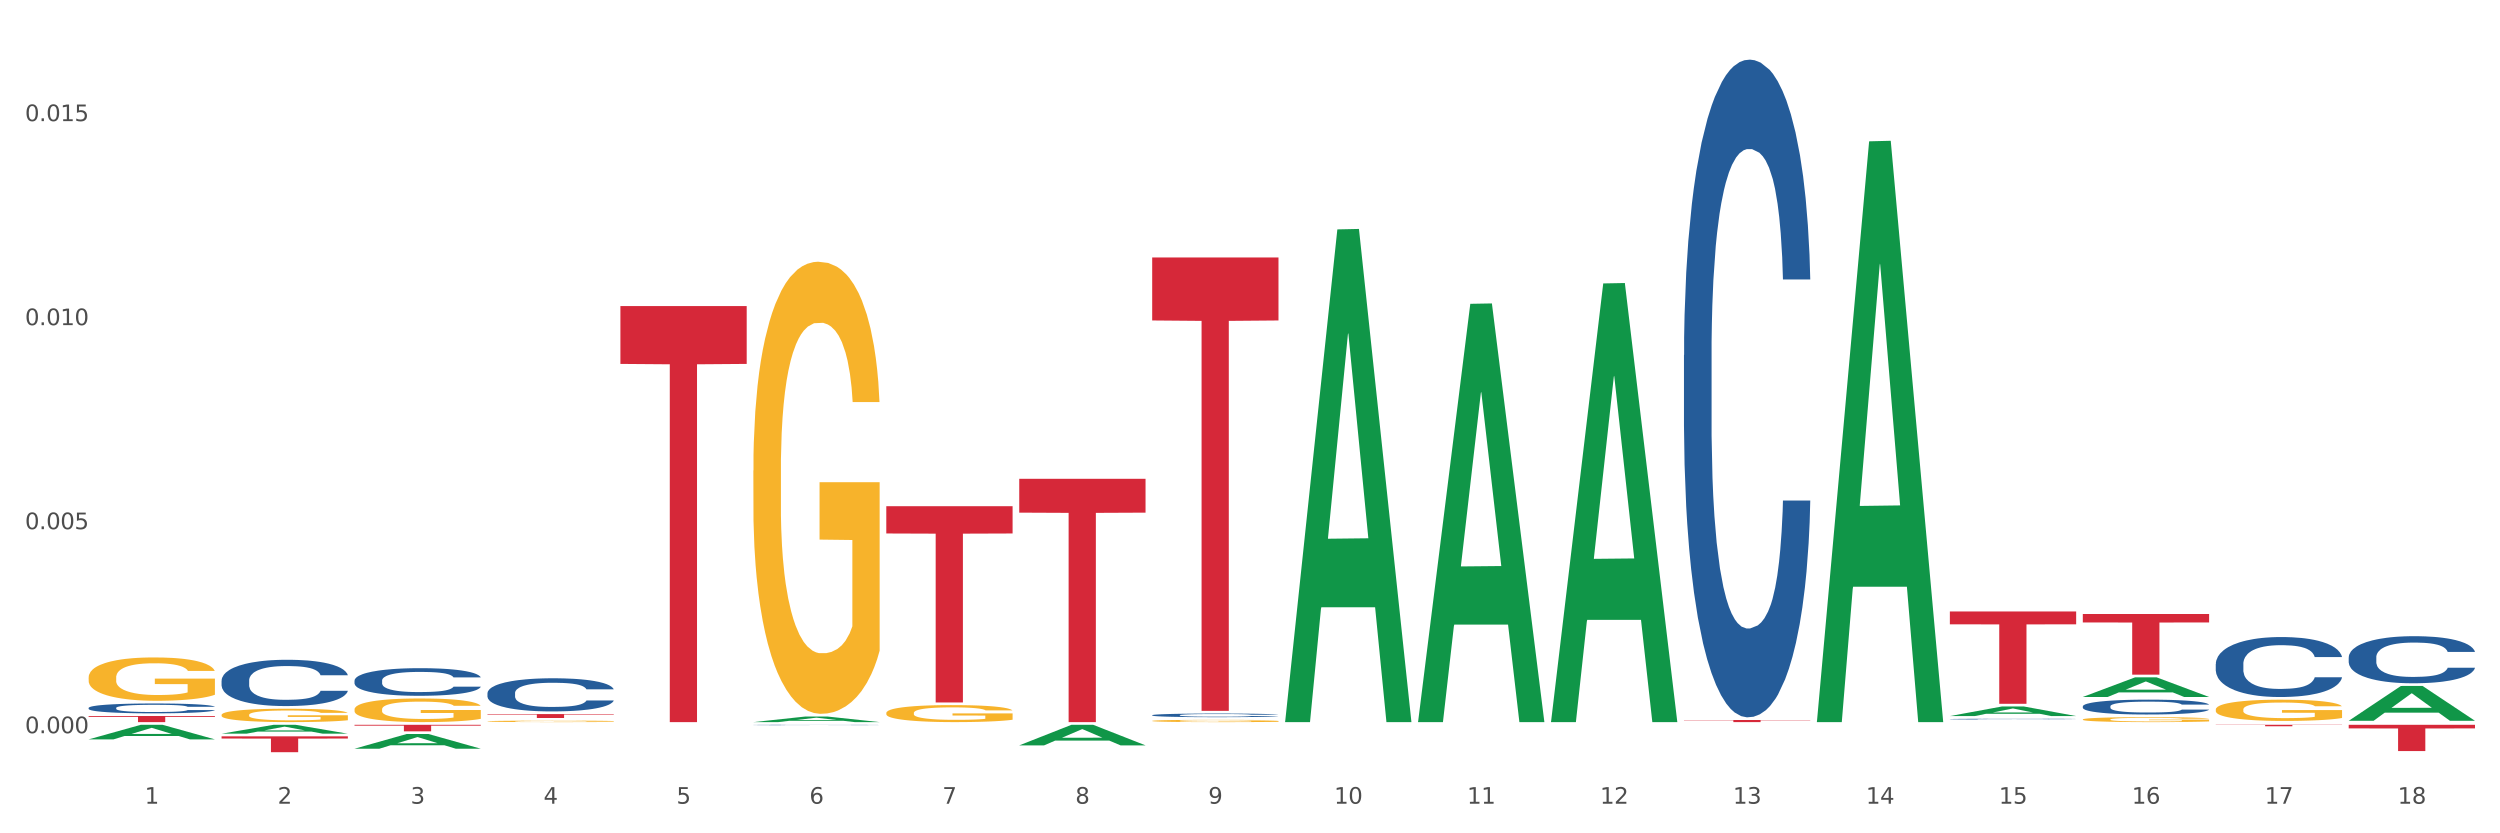 <?xml version="1.0" encoding="utf-8" standalone="no"?>
<!DOCTYPE svg PUBLIC "-//W3C//DTD SVG 1.1//EN"
  "http://www.w3.org/Graphics/SVG/1.1/DTD/svg11.dtd">
<svg xmlns:xlink="http://www.w3.org/1999/xlink" width="1080pt" height="360pt" viewBox="0 0 1080 360" xmlns="http://www.w3.org/2000/svg" version="1.1">
 <rect x="0" y="0" width="1080" height="360" fill="#333333" stroke="none"/>
 <defs>
  <style type="text/css">*{stroke-linejoin: round; stroke-linecap: butt}</style>
 </defs>
 <g id="figure_1">
  <g id="patch_1">
   <path d="M 0 360 
L 1080 360 
L 1080 0 
L 0 0 
z
" style="fill: #ffffff; stroke: #ffffff; stroke-linejoin: miter"/>
  </g>
  <g id="axes_1">
   <g id="matplotlib.axis_1">
    <g id="xtick_1">
     <g id="text_1">
      <!-- 1 -->
      <g style="fill: #4d4d4d" transform="translate(62.51 347.204) scale(0.096 -0.096)">
       <defs>
        <path id="DejaVuSans-31" d="M 794 531 
L 1825 531 
L 1825 4091 
L 703 3866 
L 703 4441 
L 1819 4666 
L 2450 4666 
L 2450 531 
L 3481 531 
L 3481 0 
L 794 0 
L 794 531 
z
" transform="scale(0.016)"/>
       </defs>
       <use xlink:href="#DejaVuSans-31"/>
      </g>
     </g>
    </g>
    <g id="xtick_2">
     <g id="text_2">
      <!-- 2 -->
      <g style="fill: #4d4d4d" transform="translate(119.942 347.204) scale(0.096 -0.096)">
       <defs>
        <path id="DejaVuSans-32" d="M 1228 531 
L 3431 531 
L 3431 0 
L 469 0 
L 469 531 
Q 828 903 1448 1529 
Q 2069 2156 2228 2338 
Q 2531 2678 2651 2914 
Q 2772 3150 2772 3378 
Q 2772 3750 2511 3984 
Q 2250 4219 1831 4219 
Q 1534 4219 1204 4116 
Q 875 4013 500 3803 
L 500 4441 
Q 881 4594 1212 4672 
Q 1544 4750 1819 4750 
Q 2544 4750 2975 4387 
Q 3406 4025 3406 3419 
Q 3406 3131 3298 2873 
Q 3191 2616 2906 2266 
Q 2828 2175 2409 1742 
Q 1991 1309 1228 531 
z
" transform="scale(0.016)"/>
       </defs>
       <use xlink:href="#DejaVuSans-32"/>
      </g>
     </g>
    </g>
    <g id="xtick_3">
     <g id="text_3">
      <!-- 3 -->
      <g style="fill: #4d4d4d" transform="translate(177.375 347.204) scale(0.096 -0.096)">
       <defs>
        <path id="DejaVuSans-33" d="M 2597 2516 
Q 3050 2419 3304 2112 
Q 3559 1806 3559 1356 
Q 3559 666 3084 287 
Q 2609 -91 1734 -91 
Q 1441 -91 1130 -33 
Q 819 25 488 141 
L 488 750 
Q 750 597 1062 519 
Q 1375 441 1716 441 
Q 2309 441 2620 675 
Q 2931 909 2931 1356 
Q 2931 1769 2642 2001 
Q 2353 2234 1838 2234 
L 1294 2234 
L 1294 2753 
L 1863 2753 
Q 2328 2753 2575 2939 
Q 2822 3125 2822 3475 
Q 2822 3834 2567 4026 
Q 2313 4219 1838 4219 
Q 1578 4219 1281 4162 
Q 984 4106 628 3988 
L 628 4550 
Q 988 4650 1302 4700 
Q 1616 4750 1894 4750 
Q 2613 4750 3031 4423 
Q 3450 4097 3450 3541 
Q 3450 3153 3228 2886 
Q 3006 2619 2597 2516 
z
" transform="scale(0.016)"/>
       </defs>
       <use xlink:href="#DejaVuSans-33"/>
      </g>
     </g>
    </g>
    <g id="xtick_4">
     <g id="text_4">
      <!-- 4 -->
      <g style="fill: #4d4d4d" transform="translate(234.808 347.204) scale(0.096 -0.096)">
       <defs>
        <path id="DejaVuSans-34" d="M 2419 4116 
L 825 1625 
L 2419 1625 
L 2419 4116 
z
M 2253 4666 
L 3047 4666 
L 3047 1625 
L 3713 1625 
L 3713 1100 
L 3047 1100 
L 3047 0 
L 2419 0 
L 2419 1100 
L 313 1100 
L 313 1709 
L 2253 4666 
z
" transform="scale(0.016)"/>
       </defs>
       <use xlink:href="#DejaVuSans-34"/>
      </g>
     </g>
    </g>
    <g id="xtick_5">
     <g id="text_5">
      <!-- 5 -->
      <g style="fill: #4d4d4d" transform="translate(292.24 347.204) scale(0.096 -0.096)">
       <defs>
        <path id="DejaVuSans-35" d="M 691 4666 
L 3169 4666 
L 3169 4134 
L 1269 4134 
L 1269 2991 
Q 1406 3038 1543 3061 
Q 1681 3084 1819 3084 
Q 2600 3084 3056 2656 
Q 3513 2228 3513 1497 
Q 3513 744 3044 326 
Q 2575 -91 1722 -91 
Q 1428 -91 1123 -41 
Q 819 9 494 109 
L 494 744 
Q 775 591 1075 516 
Q 1375 441 1709 441 
Q 2250 441 2565 725 
Q 2881 1009 2881 1497 
Q 2881 1984 2565 2268 
Q 2250 2553 1709 2553 
Q 1456 2553 1204 2497 
Q 953 2441 691 2322 
L 691 4666 
z
" transform="scale(0.016)"/>
       </defs>
       <use xlink:href="#DejaVuSans-35"/>
      </g>
     </g>
    </g>
    <g id="xtick_6">
     <g id="text_6">
      <!-- 6 -->
      <g style="fill: #4d4d4d" transform="translate(349.673 347.204) scale(0.096 -0.096)">
       <defs>
        <path id="DejaVuSans-36" d="M 2113 2584 
Q 1688 2584 1439 2293 
Q 1191 2003 1191 1497 
Q 1191 994 1439 701 
Q 1688 409 2113 409 
Q 2538 409 2786 701 
Q 3034 994 3034 1497 
Q 3034 2003 2786 2293 
Q 2538 2584 2113 2584 
z
M 3366 4563 
L 3366 3988 
Q 3128 4100 2886 4159 
Q 2644 4219 2406 4219 
Q 1781 4219 1451 3797 
Q 1122 3375 1075 2522 
Q 1259 2794 1537 2939 
Q 1816 3084 2150 3084 
Q 2853 3084 3261 2657 
Q 3669 2231 3669 1497 
Q 3669 778 3244 343 
Q 2819 -91 2113 -91 
Q 1303 -91 875 529 
Q 447 1150 447 2328 
Q 447 3434 972 4092 
Q 1497 4750 2381 4750 
Q 2619 4750 2861 4703 
Q 3103 4656 3366 4563 
z
" transform="scale(0.016)"/>
       </defs>
       <use xlink:href="#DejaVuSans-36"/>
      </g>
     </g>
    </g>
    <g id="xtick_7">
     <g id="text_7">
      <!-- 7 -->
      <g style="fill: #4d4d4d" transform="translate(407.106 347.204) scale(0.096 -0.096)">
       <defs>
        <path id="DejaVuSans-37" d="M 525 4666 
L 3525 4666 
L 3525 4397 
L 1831 0 
L 1172 0 
L 2766 4134 
L 525 4134 
L 525 4666 
z
" transform="scale(0.016)"/>
       </defs>
       <use xlink:href="#DejaVuSans-37"/>
      </g>
     </g>
    </g>
    <g id="xtick_8">
     <g id="text_8">
      <!-- 8 -->
      <g style="fill: #4d4d4d" transform="translate(464.538 347.204) scale(0.096 -0.096)">
       <defs>
        <path id="DejaVuSans-38" d="M 2034 2216 
Q 1584 2216 1326 1975 
Q 1069 1734 1069 1313 
Q 1069 891 1326 650 
Q 1584 409 2034 409 
Q 2484 409 2743 651 
Q 3003 894 3003 1313 
Q 3003 1734 2745 1975 
Q 2488 2216 2034 2216 
z
M 1403 2484 
Q 997 2584 770 2862 
Q 544 3141 544 3541 
Q 544 4100 942 4425 
Q 1341 4750 2034 4750 
Q 2731 4750 3128 4425 
Q 3525 4100 3525 3541 
Q 3525 3141 3298 2862 
Q 3072 2584 2669 2484 
Q 3125 2378 3379 2068 
Q 3634 1759 3634 1313 
Q 3634 634 3220 271 
Q 2806 -91 2034 -91 
Q 1263 -91 848 271 
Q 434 634 434 1313 
Q 434 1759 690 2068 
Q 947 2378 1403 2484 
z
M 1172 3481 
Q 1172 3119 1398 2916 
Q 1625 2713 2034 2713 
Q 2441 2713 2670 2916 
Q 2900 3119 2900 3481 
Q 2900 3844 2670 4047 
Q 2441 4250 2034 4250 
Q 1625 4250 1398 4047 
Q 1172 3844 1172 3481 
z
" transform="scale(0.016)"/>
       </defs>
       <use xlink:href="#DejaVuSans-38"/>
      </g>
     </g>
    </g>
    <g id="xtick_9">
     <g id="text_9">
      <!-- 9 -->
      <g style="fill: #4d4d4d" transform="translate(521.971 347.204) scale(0.096 -0.096)">
       <defs>
        <path id="DejaVuSans-39" d="M 703 97 
L 703 672 
Q 941 559 1184 500 
Q 1428 441 1663 441 
Q 2288 441 2617 861 
Q 2947 1281 2994 2138 
Q 2813 1869 2534 1725 
Q 2256 1581 1919 1581 
Q 1219 1581 811 2004 
Q 403 2428 403 3163 
Q 403 3881 828 4315 
Q 1253 4750 1959 4750 
Q 2769 4750 3195 4129 
Q 3622 3509 3622 2328 
Q 3622 1225 3098 567 
Q 2575 -91 1691 -91 
Q 1453 -91 1209 -44 
Q 966 3 703 97 
z
M 1959 2075 
Q 2384 2075 2632 2365 
Q 2881 2656 2881 3163 
Q 2881 3666 2632 3958 
Q 2384 4250 1959 4250 
Q 1534 4250 1286 3958 
Q 1038 3666 1038 3163 
Q 1038 2656 1286 2365 
Q 1534 2075 1959 2075 
z
" transform="scale(0.016)"/>
       </defs>
       <use xlink:href="#DejaVuSans-39"/>
      </g>
     </g>
    </g>
    <g id="xtick_10">
     <g id="text_10">
      <!-- 10 -->
      <g style="fill: #4d4d4d" transform="translate(576.35 347.204) scale(0.096 -0.096)">
       <defs>
        <path id="DejaVuSans-30" d="M 2034 4250 
Q 1547 4250 1301 3770 
Q 1056 3291 1056 2328 
Q 1056 1369 1301 889 
Q 1547 409 2034 409 
Q 2525 409 2770 889 
Q 3016 1369 3016 2328 
Q 3016 3291 2770 3770 
Q 2525 4250 2034 4250 
z
M 2034 4750 
Q 2819 4750 3233 4129 
Q 3647 3509 3647 2328 
Q 3647 1150 3233 529 
Q 2819 -91 2034 -91 
Q 1250 -91 836 529 
Q 422 1150 422 2328 
Q 422 3509 836 4129 
Q 1250 4750 2034 4750 
z
" transform="scale(0.016)"/>
       </defs>
       <use xlink:href="#DejaVuSans-31"/>
       <use xlink:href="#DejaVuSans-30" transform="translate(63.623 0)"/>
      </g>
     </g>
    </g>
    <g id="xtick_11">
     <g id="text_11">
      <!-- 11 -->
      <g style="fill: #4d4d4d" transform="translate(633.783 347.204) scale(0.096 -0.096)">
       <use xlink:href="#DejaVuSans-31"/>
       <use xlink:href="#DejaVuSans-31" transform="translate(63.623 0)"/>
      </g>
     </g>
    </g>
    <g id="xtick_12">
     <g id="text_12">
      <!-- 12 -->
      <g style="fill: #4d4d4d" transform="translate(691.215 347.204) scale(0.096 -0.096)">
       <use xlink:href="#DejaVuSans-31"/>
       <use xlink:href="#DejaVuSans-32" transform="translate(63.623 0)"/>
      </g>
     </g>
    </g>
    <g id="xtick_13">
     <g id="text_13">
      <!-- 13 -->
      <g style="fill: #4d4d4d" transform="translate(748.648 347.204) scale(0.096 -0.096)">
       <use xlink:href="#DejaVuSans-31"/>
       <use xlink:href="#DejaVuSans-33" transform="translate(63.623 0)"/>
      </g>
     </g>
    </g>
    <g id="xtick_14">
     <g id="text_14">
      <!-- 14 -->
      <g style="fill: #4d4d4d" transform="translate(806.081 347.204) scale(0.096 -0.096)">
       <use xlink:href="#DejaVuSans-31"/>
       <use xlink:href="#DejaVuSans-34" transform="translate(63.623 0)"/>
      </g>
     </g>
    </g>
    <g id="xtick_15">
     <g id="text_15">
      <!-- 15 -->
      <g style="fill: #4d4d4d" transform="translate(863.513 347.204) scale(0.096 -0.096)">
       <use xlink:href="#DejaVuSans-31"/>
       <use xlink:href="#DejaVuSans-35" transform="translate(63.623 0)"/>
      </g>
     </g>
    </g>
    <g id="xtick_16">
     <g id="text_16">
      <!-- 16 -->
      <g style="fill: #4d4d4d" transform="translate(920.946 347.204) scale(0.096 -0.096)">
       <use xlink:href="#DejaVuSans-31"/>
       <use xlink:href="#DejaVuSans-36" transform="translate(63.623 0)"/>
      </g>
     </g>
    </g>
    <g id="xtick_17">
     <g id="text_17">
      <!-- 17 -->
      <g style="fill: #4d4d4d" transform="translate(978.379 347.204) scale(0.096 -0.096)">
       <use xlink:href="#DejaVuSans-31"/>
       <use xlink:href="#DejaVuSans-37" transform="translate(63.623 0)"/>
      </g>
     </g>
    </g>
    <g id="xtick_18">
     <g id="text_18">
      <!-- 18 -->
      <g style="fill: #4d4d4d" transform="translate(1035.811 347.204) scale(0.096 -0.096)">
       <use xlink:href="#DejaVuSans-31"/>
       <use xlink:href="#DejaVuSans-38" transform="translate(63.623 0)"/>
      </g>
     </g>
    </g>
    <g id="xtick_19"/>
    <g id="xtick_20"/>
    <g id="xtick_21"/>
    <g id="xtick_22"/>
    <g id="xtick_23"/>
    <g id="xtick_24"/>
    <g id="xtick_25"/>
    <g id="xtick_26"/>
    <g id="xtick_27"/>
    <g id="xtick_28"/>
    <g id="xtick_29"/>
    <g id="xtick_30"/>
    <g id="xtick_31"/>
    <g id="xtick_32"/>
    <g id="xtick_33"/>
    <g id="xtick_34"/>
    <g id="xtick_35"/>
   </g>
   <g id="matplotlib.axis_2">
    <g id="ytick_1">
     <g id="text_19">
      <!-- 0.000 -->
      <g style="fill: #4d4d4d" transform="translate(10.8 316.749) scale(0.096 -0.096)">
       <defs>
        <path id="DejaVuSans-2e" d="M 684 794 
L 1344 794 
L 1344 0 
L 684 0 
L 684 794 
z
" transform="scale(0.016)"/>
       </defs>
       <use xlink:href="#DejaVuSans-30"/>
       <use xlink:href="#DejaVuSans-2e" transform="translate(63.623 0)"/>
       <use xlink:href="#DejaVuSans-30" transform="translate(95.41 0)"/>
       <use xlink:href="#DejaVuSans-30" transform="translate(159.033 0)"/>
       <use xlink:href="#DejaVuSans-30" transform="translate(222.656 0)"/>
      </g>
     </g>
    </g>
    <g id="ytick_2">
     <g id="text_20">
      <!-- 0.005 -->
      <g style="fill: #4d4d4d" transform="translate(10.8 228.609) scale(0.096 -0.096)">
       <use xlink:href="#DejaVuSans-30"/>
       <use xlink:href="#DejaVuSans-2e" transform="translate(63.623 0)"/>
       <use xlink:href="#DejaVuSans-30" transform="translate(95.41 0)"/>
       <use xlink:href="#DejaVuSans-30" transform="translate(159.033 0)"/>
       <use xlink:href="#DejaVuSans-35" transform="translate(222.656 0)"/>
      </g>
     </g>
    </g>
    <g id="ytick_3">
     <g id="text_21">
      <!-- 0.010 -->
      <g style="fill: #4d4d4d" transform="translate(10.8 140.47) scale(0.096 -0.096)">
       <use xlink:href="#DejaVuSans-30"/>
       <use xlink:href="#DejaVuSans-2e" transform="translate(63.623 0)"/>
       <use xlink:href="#DejaVuSans-30" transform="translate(95.41 0)"/>
       <use xlink:href="#DejaVuSans-31" transform="translate(159.033 0)"/>
       <use xlink:href="#DejaVuSans-30" transform="translate(222.656 0)"/>
      </g>
     </g>
    </g>
    <g id="ytick_4">
     <g id="text_22">
      <!-- 0.015 -->
      <g style="fill: #4d4d4d" transform="translate(10.8 52.33) scale(0.096 -0.096)">
       <use xlink:href="#DejaVuSans-30"/>
       <use xlink:href="#DejaVuSans-2e" transform="translate(63.623 0)"/>
       <use xlink:href="#DejaVuSans-30" transform="translate(95.41 0)"/>
       <use xlink:href="#DejaVuSans-31" transform="translate(159.033 0)"/>
       <use xlink:href="#DejaVuSans-35" transform="translate(222.656 0)"/>
      </g>
     </g>
    </g>
    <g id="ytick_5"/>
    <g id="ytick_6"/>
    <g id="ytick_7"/>
   </g>
   <g id="PolyCollection_1">
    <path d="M 38.283 319.406 
L 38.339 319.4 
L 60.839 313.108 
L 70.176 313.102 
L 92.844 319.418 
L 82.044 319.418 
L 77.151 317.947 
L 53.92 317.947 
L 53.751 317.971 
L 49.026 319.418 
L 38.283 319.418 
L 38.283 319.406 
L 56.845 317.069 
L 74.226 317.063 
L 65.62 314.448 
L 65.507 314.436 
L 65.395 314.454 
L 56.789 317.063 
L 56.845 317.069 
L 38.283 319.406 
z
" clip-path="url(#p8db0751673)" style="fill: #109648"/>
    <path d="M 957.206 313.102 
L 1011.767 313.102 
L 1011.767 313.192 
L 990.305 313.192 
L 990.305 313.747 
L 978.539 313.747 
L 978.539 313.192 
L 957.206 313.192 
L 957.206 313.103 
L 957.206 313.102 
z
" clip-path="url(#p8db0751673)" style="fill: #d62839"/>
    <path d="M 899.774 265.261 
L 954.335 265.261 
L 954.335 268.903 
L 932.872 268.927 
L 932.872 291.463 
L 921.107 291.463 
L 921.107 268.927 
L 899.774 268.903 
L 899.774 265.286 
L 899.774 265.261 
z
" clip-path="url(#p8db0751673)" style="fill: #d62839"/>
    <path d="M 842.341 264.162 
L 896.902 264.162 
L 896.902 269.703 
L 875.439 269.74 
L 875.439 304.036 
L 863.674 304.036 
L 863.674 269.74 
L 842.341 269.703 
L 842.341 264.199 
L 842.341 264.162 
z
" clip-path="url(#p8db0751673)" style="fill: #d62839"/>
    <path d="M 727.475 311.042 
L 782.036 311.042 
L 782.036 311.168 
L 760.574 311.169 
L 760.574 311.953 
L 748.809 311.953 
L 748.809 311.169 
L 727.475 311.168 
L 727.475 311.043 
L 727.475 311.042 
z
" clip-path="url(#p8db0751673)" style="fill: #d62839"/>
    <path d="M 497.745 111.219 
L 552.306 111.219 
L 552.306 138.44 
L 530.843 138.624 
L 530.843 307.1 
L 519.078 307.1 
L 519.078 138.624 
L 497.745 138.44 
L 497.745 111.403 
L 497.745 111.219 
z
" clip-path="url(#p8db0751673)" style="fill: #d62839"/>
    <path d="M 440.312 206.856 
L 494.873 206.856 
L 494.873 221.461 
L 473.411 221.56 
L 473.411 311.953 
L 461.645 311.953 
L 461.645 221.56 
L 440.312 221.461 
L 440.312 206.955 
L 440.312 206.856 
z
" clip-path="url(#p8db0751673)" style="fill: #d62839"/>
    <path d="M 382.879 218.682 
L 437.44 218.682 
L 437.44 230.462 
L 415.978 230.542 
L 415.978 303.453 
L 404.212 303.453 
L 404.212 230.542 
L 382.879 230.462 
L 382.879 218.761 
L 382.879 218.682 
z
" clip-path="url(#p8db0751673)" style="fill: #d62839"/>
    <path d="M 268.014 132.233 
L 322.575 132.233 
L 322.575 157.208 
L 301.112 157.377 
L 301.112 311.953 
L 289.347 311.953 
L 289.347 157.377 
L 268.014 157.208 
L 268.014 132.402 
L 268.014 132.233 
z
" clip-path="url(#p8db0751673)" style="fill: #d62839"/>
    <path d="M 1014.639 283.973 
L 1014.703 283.954 
L 1014.703 283.434 
L 1014.897 282.728 
L 1015.606 281.428 
L 1016.509 280.443 
L 1018.057 279.291 
L 1018.895 278.808 
L 1019.992 278.27 
L 1022.249 277.397 
L 1024.829 276.653 
L 1026.635 276.245 
L 1027.989 275.985 
L 1031.02 275.52 
L 1032.761 275.316 
L 1034.567 275.149 
L 1036.115 275.037 
L 1038.695 274.907 
L 1040.759 274.852 
L 1043.145 274.833 
L 1045.144 274.852 
L 1047.788 274.926 
L 1051.658 275.149 
L 1053.141 275.279 
L 1055.141 275.502 
L 1057.204 275.799 
L 1058.881 276.096 
L 1060.816 276.523 
L 1062.815 277.081 
L 1064.75 277.787 
L 1066.104 278.437 
L 1067.201 279.124 
L 1068.168 279.96 
L 1068.878 280.87 
L 1069.2 281.632 
L 1057.398 281.632 
L 1057.075 280.945 
L 1056.43 280.202 
L 1055.785 279.7 
L 1055.076 279.291 
L 1053.98 278.827 
L 1053.012 278.53 
L 1051.4 278.177 
L 1049.917 277.954 
L 1048.691 277.824 
L 1047.208 277.712 
L 1044.048 277.601 
L 1041.79 277.601 
L 1040.372 277.638 
L 1038.63 277.731 
L 1037.147 277.861 
L 1035.406 278.084 
L 1034.051 278.325 
L 1032.697 278.641 
L 1031.923 278.864 
L 1030.762 279.273 
L 1029.988 279.607 
L 1028.956 280.183 
L 1028.376 280.592 
L 1027.344 281.651 
L 1026.893 282.431 
L 1026.699 282.969 
L 1026.57 283.564 
L 1026.57 286.462 
L 1026.957 287.762 
L 1027.28 288.32 
L 1027.796 288.951 
L 1028.763 289.768 
L 1030.182 290.567 
L 1031.665 291.143 
L 1032.89 291.496 
L 1034.051 291.756 
L 1035.212 291.961 
L 1036.631 292.146 
L 1037.792 292.258 
L 1039.533 292.369 
L 1041.597 292.425 
L 1043.209 292.425 
L 1046.498 292.332 
L 1047.982 292.239 
L 1049.401 292.109 
L 1050.948 291.905 
L 1052.174 291.682 
L 1052.883 291.515 
L 1054.044 291.162 
L 1054.947 290.79 
L 1055.721 290.363 
L 1056.237 289.991 
L 1056.817 289.434 
L 1057.269 288.803 
L 1057.398 288.468 
L 1069.2 288.468 
L 1068.942 289.137 
L 1068.491 289.787 
L 1067.588 290.66 
L 1066.878 291.162 
L 1065.782 291.775 
L 1064.621 292.295 
L 1063.009 292.871 
L 1061.525 293.298 
L 1059.978 293.67 
L 1058.301 294.004 
L 1055.27 294.468 
L 1054.173 294.598 
L 1051.851 294.821 
L 1050.046 294.951 
L 1047.401 295.081 
L 1044.693 295.156 
L 1041.855 295.174 
L 1039.34 295.137 
L 1036.567 295.026 
L 1034.825 294.914 
L 1032.89 294.747 
L 1030.633 294.487 
L 1028.505 294.171 
L 1026.506 293.8 
L 1024.635 293.372 
L 1022.894 292.889 
L 1020.637 292.091 
L 1018.96 291.31 
L 1017.735 290.586 
L 1016.896 289.973 
L 1016.058 289.193 
L 1015.606 288.654 
L 1014.897 287.354 
L 1014.639 286.146 
L 1014.639 283.973 
z
" clip-path="url(#p8db0751673)" style="fill: #255c99"/>
    <path d="M 957.206 286.845 
L 957.271 286.821 
L 957.271 286.159 
L 957.464 285.26 
L 958.174 283.603 
L 959.077 282.349 
L 960.624 280.882 
L 961.463 280.267 
L 962.559 279.58 
L 964.816 278.468 
L 967.396 277.522 
L 969.202 277.001 
L 970.556 276.67 
L 973.587 276.078 
L 975.329 275.818 
L 977.135 275.605 
L 978.682 275.463 
L 981.262 275.297 
L 983.326 275.226 
L 985.712 275.203 
L 987.711 275.226 
L 990.356 275.321 
L 994.225 275.605 
L 995.709 275.771 
L 997.708 276.054 
L 999.772 276.433 
L 1001.448 276.812 
L 1003.383 277.356 
L 1005.382 278.066 
L 1007.317 278.965 
L 1008.672 279.793 
L 1009.768 280.669 
L 1010.735 281.734 
L 1011.445 282.893 
L 1011.767 283.863 
L 999.965 283.863 
L 999.643 282.988 
L 998.998 282.041 
L 998.353 281.402 
L 997.643 280.882 
L 996.547 280.29 
L 995.58 279.912 
L 993.967 279.462 
L 992.484 279.178 
L 991.259 279.012 
L 989.775 278.87 
L 986.615 278.728 
L 984.358 278.728 
L 982.939 278.776 
L 981.198 278.894 
L 979.714 279.06 
L 977.973 279.344 
L 976.619 279.651 
L 975.264 280.054 
L 974.49 280.338 
L 973.329 280.858 
L 972.556 281.284 
L 971.524 282.018 
L 970.943 282.538 
L 969.911 283.887 
L 969.46 284.881 
L 969.266 285.567 
L 969.137 286.324 
L 969.137 290.016 
L 969.524 291.672 
L 969.847 292.382 
L 970.363 293.187 
L 971.33 294.228 
L 972.749 295.245 
L 974.232 295.979 
L 975.458 296.429 
L 976.619 296.76 
L 977.779 297.02 
L 979.198 297.257 
L 980.359 297.399 
L 982.101 297.541 
L 984.164 297.612 
L 985.777 297.612 
L 989.066 297.493 
L 990.549 297.375 
L 991.968 297.209 
L 993.516 296.949 
L 994.741 296.665 
L 995.451 296.452 
L 996.611 296.003 
L 997.514 295.529 
L 998.288 294.985 
L 998.804 294.512 
L 999.385 293.802 
L 999.836 292.997 
L 999.965 292.571 
L 1011.767 292.571 
L 1011.509 293.423 
L 1011.058 294.252 
L 1010.155 295.364 
L 1009.446 296.003 
L 1008.349 296.784 
L 1007.188 297.446 
L 1005.576 298.18 
L 1004.093 298.724 
L 1002.545 299.197 
L 1000.868 299.623 
L 997.837 300.215 
L 996.74 300.38 
L 994.419 300.664 
L 992.613 300.83 
L 989.969 300.996 
L 987.26 301.09 
L 984.422 301.114 
L 981.907 301.067 
L 979.134 300.925 
L 977.393 300.783 
L 975.458 300.57 
L 973.2 300.238 
L 971.072 299.836 
L 969.073 299.363 
L 967.203 298.819 
L 965.461 298.203 
L 963.204 297.186 
L 961.527 296.192 
L 960.302 295.269 
L 959.463 294.488 
L 958.625 293.494 
L 958.174 292.808 
L 957.464 291.152 
L 957.206 289.614 
L 957.206 286.845 
z
" clip-path="url(#p8db0751673)" style="fill: #255c99"/>
    <path d="M 899.774 305.128 
L 899.838 305.122 
L 899.838 304.958 
L 900.032 304.735 
L 900.741 304.324 
L 901.644 304.013 
L 903.192 303.65 
L 904.03 303.497 
L 905.126 303.327 
L 907.384 303.051 
L 909.963 302.816 
L 911.769 302.687 
L 913.124 302.605 
L 916.155 302.458 
L 917.896 302.394 
L 919.702 302.341 
L 921.25 302.306 
L 923.829 302.265 
L 925.893 302.247 
L 928.279 302.241 
L 930.279 302.247 
L 932.923 302.271 
L 936.793 302.341 
L 938.276 302.382 
L 940.275 302.453 
L 942.339 302.546 
L 944.016 302.64 
L 945.951 302.775 
L 947.95 302.951 
L 949.885 303.174 
L 951.239 303.38 
L 952.335 303.597 
L 953.303 303.861 
L 954.012 304.148 
L 954.335 304.389 
L 942.532 304.389 
L 942.21 304.172 
L 941.565 303.937 
L 940.92 303.779 
L 940.211 303.65 
L 939.114 303.503 
L 938.147 303.409 
L 936.535 303.298 
L 935.051 303.227 
L 933.826 303.186 
L 932.342 303.151 
L 929.182 303.116 
L 926.925 303.116 
L 925.506 303.127 
L 923.765 303.157 
L 922.282 303.198 
L 920.54 303.268 
L 919.186 303.344 
L 917.832 303.444 
L 917.058 303.515 
L 915.897 303.644 
L 915.123 303.749 
L 914.091 303.931 
L 913.511 304.06 
L 912.479 304.395 
L 912.027 304.641 
L 911.834 304.811 
L 911.705 304.999 
L 911.705 305.915 
L 912.092 306.325 
L 912.414 306.501 
L 912.93 306.701 
L 913.897 306.959 
L 915.316 307.211 
L 916.8 307.393 
L 918.025 307.505 
L 919.186 307.587 
L 920.347 307.651 
L 921.766 307.71 
L 922.927 307.745 
L 924.668 307.78 
L 926.732 307.798 
L 928.344 307.798 
L 931.633 307.769 
L 933.116 307.739 
L 934.535 307.698 
L 936.083 307.634 
L 937.308 307.563 
L 938.018 307.511 
L 939.179 307.399 
L 940.082 307.282 
L 940.856 307.147 
L 941.372 307.029 
L 941.952 306.853 
L 942.403 306.654 
L 942.532 306.548 
L 954.335 306.548 
L 954.077 306.759 
L 953.625 306.965 
L 952.722 307.241 
L 952.013 307.399 
L 950.916 307.593 
L 949.756 307.757 
L 948.143 307.939 
L 946.66 308.074 
L 945.112 308.191 
L 943.435 308.297 
L 940.404 308.443 
L 939.308 308.485 
L 936.986 308.555 
L 935.18 308.596 
L 932.536 308.637 
L 929.827 308.661 
L 926.99 308.666 
L 924.474 308.655 
L 921.701 308.62 
L 919.96 308.584 
L 918.025 308.532 
L 915.768 308.449 
L 913.64 308.35 
L 911.64 308.232 
L 909.77 308.097 
L 908.029 307.945 
L 905.771 307.692 
L 904.095 307.446 
L 902.869 307.217 
L 902.031 307.024 
L 901.192 306.777 
L 900.741 306.607 
L 900.032 306.196 
L 899.774 305.815 
L 899.774 305.128 
z
" clip-path="url(#p8db0751673)" style="fill: #255c99"/>
    <path d="M 842.341 310.649 
L 842.405 310.648 
L 842.405 310.639 
L 842.599 310.627 
L 843.308 310.605 
L 844.211 310.588 
L 845.759 310.568 
L 846.597 310.559 
L 847.694 310.55 
L 849.951 310.535 
L 852.531 310.522 
L 854.337 310.515 
L 855.691 310.51 
L 858.722 310.502 
L 860.463 310.499 
L 862.269 310.496 
L 863.817 310.494 
L 866.397 310.492 
L 868.46 310.491 
L 870.847 310.49 
L 872.846 310.491 
L 875.49 310.492 
L 879.36 310.496 
L 880.843 310.498 
L 882.842 310.502 
L 884.906 310.507 
L 886.583 310.512 
L 888.518 310.52 
L 890.517 310.529 
L 892.452 310.542 
L 893.806 310.553 
L 894.903 310.565 
L 895.87 310.579 
L 896.579 310.595 
L 896.902 310.608 
L 885.1 310.608 
L 884.777 310.596 
L 884.132 310.583 
L 883.487 310.575 
L 882.778 310.568 
L 881.682 310.56 
L 880.714 310.554 
L 879.102 310.548 
L 877.618 310.544 
L 876.393 310.542 
L 874.91 310.54 
L 871.75 310.538 
L 869.492 310.538 
L 868.074 310.539 
L 866.332 310.541 
L 864.849 310.543 
L 863.108 310.547 
L 861.753 310.551 
L 860.399 310.556 
L 859.625 310.56 
L 858.464 310.567 
L 857.69 310.573 
L 856.658 310.583 
L 856.078 310.59 
L 855.046 310.608 
L 854.594 310.622 
L 854.401 310.631 
L 854.272 310.642 
L 854.272 310.692 
L 854.659 310.714 
L 854.981 310.724 
L 855.497 310.735 
L 856.465 310.749 
L 857.884 310.763 
L 859.367 310.773 
L 860.592 310.779 
L 861.753 310.783 
L 862.914 310.787 
L 864.333 310.79 
L 865.494 310.792 
L 867.235 310.794 
L 869.299 310.795 
L 870.911 310.795 
L 874.2 310.793 
L 875.684 310.792 
L 877.103 310.79 
L 878.65 310.786 
L 879.876 310.782 
L 880.585 310.779 
L 881.746 310.773 
L 882.649 310.767 
L 883.423 310.759 
L 883.939 310.753 
L 884.519 310.743 
L 884.971 310.732 
L 885.1 310.726 
L 896.902 310.726 
L 896.644 310.738 
L 896.192 310.749 
L 895.29 310.764 
L 894.58 310.773 
L 893.484 310.784 
L 892.323 310.793 
L 890.711 310.803 
L 889.227 310.81 
L 887.679 310.817 
L 886.003 310.822 
L 882.971 310.83 
L 881.875 310.833 
L 879.553 310.836 
L 877.747 310.839 
L 875.103 310.841 
L 872.395 310.842 
L 869.557 310.843 
L 867.042 310.842 
L 864.268 310.84 
L 862.527 310.838 
L 860.592 310.835 
L 858.335 310.831 
L 856.207 310.825 
L 854.208 310.819 
L 852.337 310.811 
L 850.596 310.803 
L 848.339 310.789 
L 846.662 310.776 
L 845.436 310.763 
L 844.598 310.753 
L 843.76 310.739 
L 843.308 310.73 
L 842.599 310.707 
L 842.341 310.686 
L 842.341 310.649 
z
" clip-path="url(#p8db0751673)" style="fill: #255c99"/>
    <path d="M 727.475 153.425 
L 727.54 153.165 
L 727.54 145.9 
L 727.733 136.039 
L 728.443 117.876 
L 729.346 104.123 
L 730.894 88.035 
L 731.732 81.289 
L 732.828 73.764 
L 735.086 61.568 
L 737.665 51.189 
L 739.471 45.48 
L 740.825 41.847 
L 743.857 35.36 
L 745.598 32.506 
L 747.404 30.171 
L 748.952 28.614 
L 751.531 26.797 
L 753.595 26.019 
L 755.981 25.759 
L 757.981 26.019 
L 760.625 27.057 
L 764.494 30.171 
L 765.978 31.987 
L 767.977 35.101 
L 770.041 39.253 
L 771.718 43.404 
L 773.652 49.372 
L 775.652 57.157 
L 777.586 67.017 
L 778.941 76.099 
L 780.037 85.7 
L 781.005 97.377 
L 781.714 110.091 
L 782.036 120.73 
L 770.234 120.73 
L 769.912 111.129 
L 769.267 100.75 
L 768.622 93.744 
L 767.913 88.035 
L 766.816 81.548 
L 765.849 77.396 
L 764.236 72.466 
L 762.753 69.353 
L 761.528 67.536 
L 760.044 65.979 
L 756.884 64.422 
L 754.627 64.422 
L 753.208 64.941 
L 751.467 66.239 
L 749.983 68.055 
L 748.242 71.169 
L 746.888 74.542 
L 745.533 78.953 
L 744.76 82.067 
L 743.599 87.776 
L 742.825 92.446 
L 741.793 100.49 
L 741.212 106.199 
L 740.181 120.989 
L 739.729 131.888 
L 739.536 139.413 
L 739.407 147.716 
L 739.407 188.195 
L 739.794 206.359 
L 740.116 214.144 
L 740.632 222.966 
L 741.599 234.383 
L 743.018 245.541 
L 744.502 253.585 
L 745.727 258.515 
L 746.888 262.148 
L 748.049 265.002 
L 749.468 267.597 
L 750.628 269.154 
L 752.37 270.711 
L 754.433 271.489 
L 756.046 271.489 
L 759.335 270.192 
L 760.818 268.894 
L 762.237 267.078 
L 763.785 264.224 
L 765.01 261.11 
L 765.72 258.775 
L 766.881 253.844 
L 767.784 248.655 
L 768.557 242.687 
L 769.073 237.497 
L 769.654 229.713 
L 770.105 220.89 
L 770.234 216.219 
L 782.036 216.219 
L 781.779 225.561 
L 781.327 234.643 
L 780.424 246.838 
L 779.715 253.844 
L 778.618 262.407 
L 777.457 269.673 
L 775.845 277.717 
L 774.362 283.685 
L 772.814 288.874 
L 771.137 293.545 
L 768.106 300.032 
L 767.01 301.849 
L 764.688 304.962 
L 762.882 306.779 
L 760.238 308.595 
L 757.529 309.633 
L 754.691 309.893 
L 752.176 309.374 
L 749.403 307.817 
L 747.662 306.26 
L 745.727 303.924 
L 743.47 300.292 
L 741.341 295.881 
L 739.342 290.691 
L 737.472 284.723 
L 735.731 277.976 
L 733.473 266.818 
L 731.796 255.92 
L 730.571 245.8 
L 729.733 237.238 
L 728.894 226.339 
L 728.443 218.814 
L 727.733 200.651 
L 727.475 183.784 
L 727.475 153.425 
z
" clip-path="url(#p8db0751673)" style="fill: #255c99"/>
    <path d="M 497.745 308.956 
L 497.809 308.955 
L 497.809 308.915 
L 498.003 308.86 
L 498.712 308.76 
L 499.615 308.683 
L 501.163 308.594 
L 502.001 308.557 
L 503.098 308.515 
L 505.355 308.448 
L 507.935 308.39 
L 509.74 308.359 
L 511.095 308.339 
L 514.126 308.303 
L 515.867 308.287 
L 517.673 308.274 
L 519.221 308.266 
L 521.801 308.255 
L 523.864 308.251 
L 526.251 308.25 
L 528.25 308.251 
L 530.894 308.257 
L 534.764 308.274 
L 536.247 308.284 
L 538.246 308.301 
L 540.31 308.324 
L 541.987 308.347 
L 543.922 308.38 
L 545.921 308.423 
L 547.856 308.478 
L 549.21 308.528 
L 550.306 308.581 
L 551.274 308.646 
L 551.983 308.716 
L 552.306 308.775 
L 540.503 308.775 
L 540.181 308.722 
L 539.536 308.665 
L 538.891 308.626 
L 538.182 308.594 
L 537.085 308.558 
L 536.118 308.535 
L 534.506 308.508 
L 533.022 308.491 
L 531.797 308.481 
L 530.314 308.472 
L 527.153 308.464 
L 524.896 308.464 
L 523.477 308.467 
L 521.736 308.474 
L 520.253 308.484 
L 518.511 308.501 
L 517.157 308.52 
L 515.803 308.544 
L 515.029 308.561 
L 513.868 308.593 
L 513.094 308.619 
L 512.062 308.663 
L 511.482 308.695 
L 510.45 308.777 
L 509.998 308.837 
L 509.805 308.879 
L 509.676 308.925 
L 509.676 309.149 
L 510.063 309.249 
L 510.385 309.292 
L 510.901 309.341 
L 511.869 309.404 
L 513.287 309.466 
L 514.771 309.511 
L 515.996 309.538 
L 517.157 309.558 
L 518.318 309.574 
L 519.737 309.588 
L 520.898 309.597 
L 522.639 309.605 
L 524.703 309.61 
L 526.315 309.61 
L 529.604 309.603 
L 531.087 309.595 
L 532.506 309.585 
L 534.054 309.569 
L 535.28 309.552 
L 535.989 309.539 
L 537.15 309.512 
L 538.053 309.483 
L 538.827 309.45 
L 539.343 309.422 
L 539.923 309.378 
L 540.374 309.33 
L 540.503 309.304 
L 552.306 309.304 
L 552.048 309.356 
L 551.596 309.406 
L 550.693 309.473 
L 549.984 309.512 
L 548.888 309.559 
L 547.727 309.6 
L 546.114 309.644 
L 544.631 309.677 
L 543.083 309.706 
L 541.406 309.732 
L 538.375 309.768 
L 537.279 309.778 
L 534.957 309.795 
L 533.151 309.805 
L 530.507 309.815 
L 527.798 309.821 
L 524.961 309.822 
L 522.445 309.819 
L 519.672 309.811 
L 517.931 309.802 
L 515.996 309.789 
L 513.739 309.769 
L 511.611 309.745 
L 509.611 309.716 
L 507.741 309.683 
L 506 309.646 
L 503.742 309.584 
L 502.066 309.524 
L 500.84 309.468 
L 500.002 309.42 
L 499.163 309.36 
L 498.712 309.318 
L 498.003 309.218 
L 497.745 309.124 
L 497.745 308.956 
z
" clip-path="url(#p8db0751673)" style="fill: #255c99"/>
    <path d="M 325.447 313.191 
L 325.511 313.19 
L 325.511 313.185 
L 325.704 313.179 
L 326.414 313.166 
L 327.317 313.156 
L 328.865 313.145 
L 329.703 313.141 
L 330.799 313.135 
L 333.057 313.127 
L 335.636 313.12 
L 337.442 313.116 
L 338.797 313.113 
L 341.828 313.109 
L 343.569 313.107 
L 345.375 313.105 
L 346.923 313.104 
L 349.502 313.103 
L 351.566 313.102 
L 353.952 313.102 
L 355.952 313.102 
L 358.596 313.103 
L 362.465 313.105 
L 363.949 313.106 
L 365.948 313.109 
L 368.012 313.111 
L 369.689 313.114 
L 371.623 313.118 
L 373.623 313.124 
L 375.558 313.131 
L 376.912 313.137 
L 378.008 313.144 
L 378.976 313.152 
L 379.685 313.161 
L 380.008 313.168 
L 368.205 313.168 
L 367.883 313.161 
L 367.238 313.154 
L 366.593 313.149 
L 365.884 313.145 
L 364.787 313.141 
L 363.82 313.138 
L 362.208 313.134 
L 360.724 313.132 
L 359.499 313.131 
L 358.015 313.13 
L 354.855 313.129 
L 352.598 313.129 
L 351.179 313.129 
L 349.438 313.13 
L 347.955 313.131 
L 346.213 313.134 
L 344.859 313.136 
L 343.505 313.139 
L 342.731 313.141 
L 341.57 313.145 
L 340.796 313.148 
L 339.764 313.154 
L 339.184 313.158 
L 338.152 313.168 
L 337.7 313.176 
L 337.507 313.181 
L 337.378 313.187 
L 337.378 313.215 
L 337.765 313.227 
L 338.087 313.233 
L 338.603 313.239 
L 339.57 313.247 
L 340.989 313.255 
L 342.473 313.26 
L 343.698 313.264 
L 344.859 313.266 
L 346.02 313.268 
L 347.439 313.27 
L 348.599 313.271 
L 350.341 313.272 
L 352.405 313.273 
L 354.017 313.273 
L 357.306 313.272 
L 358.789 313.271 
L 360.208 313.269 
L 361.756 313.267 
L 362.981 313.265 
L 363.691 313.264 
L 364.852 313.26 
L 365.755 313.257 
L 366.529 313.253 
L 367.044 313.249 
L 367.625 313.244 
L 368.076 313.237 
L 368.205 313.234 
L 380.008 313.234 
L 379.75 313.241 
L 379.298 313.247 
L 378.395 313.255 
L 377.686 313.26 
L 376.589 313.266 
L 375.429 313.271 
L 373.816 313.277 
L 372.333 313.281 
L 370.785 313.285 
L 369.108 313.288 
L 366.077 313.292 
L 364.981 313.294 
L 362.659 313.296 
L 360.853 313.297 
L 358.209 313.298 
L 355.5 313.299 
L 352.663 313.299 
L 350.147 313.299 
L 347.374 313.298 
L 345.633 313.297 
L 343.698 313.295 
L 341.441 313.292 
L 339.313 313.289 
L 337.313 313.286 
L 335.443 313.282 
L 333.702 313.277 
L 331.444 313.269 
L 329.768 313.262 
L 328.542 313.255 
L 327.704 313.249 
L 326.865 313.241 
L 326.414 313.236 
L 325.704 313.223 
L 325.447 313.212 
L 325.447 313.191 
z
" clip-path="url(#p8db0751673)" style="fill: #255c99"/>
    <path d="M 210.581 299.447 
L 210.646 299.434 
L 210.646 299.068 
L 210.839 298.571 
L 211.549 297.655 
L 212.451 296.962 
L 213.999 296.151 
L 214.838 295.811 
L 215.934 295.432 
L 218.191 294.817 
L 220.771 294.294 
L 222.577 294.006 
L 223.931 293.823 
L 226.962 293.496 
L 228.704 293.352 
L 230.509 293.235 
L 232.057 293.156 
L 234.637 293.065 
L 236.701 293.026 
L 239.087 293.012 
L 241.086 293.026 
L 243.731 293.078 
L 247.6 293.235 
L 249.083 293.326 
L 251.083 293.483 
L 253.146 293.692 
L 254.823 293.902 
L 256.758 294.203 
L 258.757 294.595 
L 260.692 295.092 
L 262.047 295.55 
L 263.143 296.033 
L 264.11 296.622 
L 264.82 297.263 
L 265.142 297.799 
L 253.34 297.799 
L 253.017 297.315 
L 252.373 296.792 
L 251.728 296.439 
L 251.018 296.151 
L 249.922 295.824 
L 248.954 295.615 
L 247.342 295.366 
L 245.859 295.21 
L 244.633 295.118 
L 243.15 295.04 
L 239.99 294.961 
L 237.733 294.961 
L 236.314 294.987 
L 234.572 295.053 
L 233.089 295.144 
L 231.348 295.301 
L 229.993 295.471 
L 228.639 295.693 
L 227.865 295.85 
L 226.704 296.138 
L 225.93 296.373 
L 224.899 296.779 
L 224.318 297.067 
L 223.286 297.812 
L 222.835 298.361 
L 222.641 298.741 
L 222.512 299.159 
L 222.512 301.199 
L 222.899 302.115 
L 223.222 302.507 
L 223.738 302.952 
L 224.705 303.527 
L 226.124 304.09 
L 227.607 304.495 
L 228.833 304.743 
L 229.993 304.927 
L 231.154 305.07 
L 232.573 305.201 
L 233.734 305.28 
L 235.475 305.358 
L 237.539 305.397 
L 239.151 305.397 
L 242.441 305.332 
L 243.924 305.267 
L 245.343 305.175 
L 246.891 305.031 
L 248.116 304.874 
L 248.825 304.757 
L 249.986 304.508 
L 250.889 304.247 
L 251.663 303.946 
L 252.179 303.684 
L 252.76 303.292 
L 253.211 302.847 
L 253.34 302.612 
L 265.142 302.612 
L 264.884 303.083 
L 264.433 303.54 
L 263.53 304.155 
L 262.82 304.508 
L 261.724 304.94 
L 260.563 305.306 
L 258.951 305.711 
L 257.468 306.012 
L 255.92 306.274 
L 254.243 306.509 
L 251.212 306.836 
L 250.115 306.928 
L 247.794 307.084 
L 245.988 307.176 
L 243.344 307.268 
L 240.635 307.32 
L 237.797 307.333 
L 235.282 307.307 
L 232.509 307.228 
L 230.767 307.15 
L 228.833 307.032 
L 226.575 306.849 
L 224.447 306.627 
L 222.448 306.365 
L 220.578 306.064 
L 218.836 305.724 
L 216.579 305.162 
L 214.902 304.613 
L 213.677 304.103 
L 212.838 303.671 
L 212 303.122 
L 211.549 302.743 
L 210.839 301.827 
L 210.581 300.977 
L 210.581 299.447 
z
" clip-path="url(#p8db0751673)" style="fill: #255c99"/>
    <path d="M 153.148 294.012 
L 153.213 294.001 
L 153.213 293.696 
L 153.406 293.282 
L 154.116 292.518 
L 155.019 291.941 
L 156.567 291.265 
L 157.405 290.981 
L 158.501 290.665 
L 160.759 290.153 
L 163.338 289.717 
L 165.144 289.477 
L 166.498 289.324 
L 169.53 289.052 
L 171.271 288.932 
L 173.077 288.834 
L 174.625 288.768 
L 177.204 288.692 
L 179.268 288.659 
L 181.654 288.648 
L 183.654 288.659 
L 186.298 288.703 
L 190.167 288.834 
L 191.651 288.91 
L 193.65 289.041 
L 195.714 289.215 
L 197.391 289.39 
L 199.325 289.64 
L 201.325 289.967 
L 203.259 290.382 
L 204.614 290.763 
L 205.71 291.167 
L 206.678 291.657 
L 207.387 292.191 
L 207.709 292.638 
L 195.907 292.638 
L 195.585 292.235 
L 194.94 291.799 
L 194.295 291.505 
L 193.586 291.265 
L 192.489 290.992 
L 191.522 290.818 
L 189.909 290.611 
L 188.426 290.48 
L 187.201 290.404 
L 185.717 290.338 
L 182.557 290.273 
L 180.3 290.273 
L 178.881 290.295 
L 177.14 290.349 
L 175.656 290.425 
L 173.915 290.556 
L 172.561 290.698 
L 171.206 290.883 
L 170.433 291.014 
L 169.272 291.254 
L 168.498 291.45 
L 167.466 291.788 
L 166.885 292.028 
L 165.854 292.649 
L 165.402 293.107 
L 165.209 293.423 
L 165.08 293.772 
L 165.08 295.473 
L 165.467 296.236 
L 165.789 296.563 
L 166.305 296.934 
L 167.272 297.413 
L 168.691 297.882 
L 170.175 298.22 
L 171.4 298.427 
L 172.561 298.58 
L 173.722 298.7 
L 175.141 298.809 
L 176.301 298.874 
L 178.043 298.94 
L 180.106 298.972 
L 181.719 298.972 
L 185.008 298.918 
L 186.491 298.863 
L 187.91 298.787 
L 189.458 298.667 
L 190.683 298.536 
L 191.393 298.438 
L 192.554 298.231 
L 193.457 298.013 
L 194.23 297.762 
L 194.746 297.544 
L 195.327 297.217 
L 195.778 296.847 
L 195.907 296.65 
L 207.709 296.65 
L 207.451 297.043 
L 207 297.424 
L 206.097 297.937 
L 205.388 298.231 
L 204.291 298.591 
L 203.13 298.896 
L 201.518 299.234 
L 200.035 299.485 
L 198.487 299.703 
L 196.81 299.899 
L 193.779 300.172 
L 192.683 300.248 
L 190.361 300.379 
L 188.555 300.455 
L 185.911 300.531 
L 183.202 300.575 
L 180.364 300.586 
L 177.849 300.564 
L 175.076 300.499 
L 173.335 300.433 
L 171.4 300.335 
L 169.143 300.182 
L 167.014 299.997 
L 165.015 299.779 
L 163.145 299.528 
L 161.404 299.245 
L 159.146 298.776 
L 157.469 298.318 
L 156.244 297.893 
L 155.406 297.533 
L 154.567 297.075 
L 154.116 296.759 
L 153.406 295.996 
L 153.148 295.288 
L 153.148 294.012 
z
" clip-path="url(#p8db0751673)" style="fill: #255c99"/>
    <path d="M 95.716 294.007 
L 95.78 293.989 
L 95.78 293.477 
L 95.974 292.783 
L 96.683 291.505 
L 97.586 290.537 
L 99.134 289.404 
L 99.972 288.929 
L 101.069 288.4 
L 103.326 287.541 
L 105.906 286.811 
L 107.711 286.409 
L 109.066 286.153 
L 112.097 285.697 
L 113.838 285.496 
L 115.644 285.331 
L 117.192 285.222 
L 119.772 285.094 
L 121.835 285.039 
L 124.222 285.021 
L 126.221 285.039 
L 128.865 285.112 
L 132.735 285.331 
L 134.218 285.459 
L 136.217 285.678 
L 138.281 285.971 
L 139.958 286.263 
L 141.893 286.683 
L 143.892 287.231 
L 145.827 287.925 
L 147.181 288.564 
L 148.277 289.24 
L 149.245 290.062 
L 149.954 290.957 
L 150.277 291.706 
L 138.475 291.706 
L 138.152 291.03 
L 137.507 290.299 
L 136.862 289.806 
L 136.153 289.404 
L 135.056 288.948 
L 134.089 288.655 
L 132.477 288.308 
L 130.993 288.089 
L 129.768 287.961 
L 128.285 287.852 
L 125.125 287.742 
L 122.867 287.742 
L 121.448 287.779 
L 119.707 287.87 
L 118.224 287.998 
L 116.482 288.217 
L 115.128 288.455 
L 113.774 288.765 
L 113 288.984 
L 111.839 289.386 
L 111.065 289.715 
L 110.033 290.281 
L 109.453 290.683 
L 108.421 291.724 
L 107.969 292.491 
L 107.776 293.021 
L 107.647 293.605 
L 107.647 296.454 
L 108.034 297.733 
L 108.356 298.281 
L 108.872 298.902 
L 109.84 299.706 
L 111.259 300.491 
L 112.742 301.057 
L 113.967 301.404 
L 115.128 301.66 
L 116.289 301.861 
L 117.708 302.043 
L 118.869 302.153 
L 120.61 302.263 
L 122.674 302.317 
L 124.286 302.317 
L 127.575 302.226 
L 129.059 302.135 
L 130.477 302.007 
L 132.025 301.806 
L 133.251 301.587 
L 133.96 301.422 
L 135.121 301.075 
L 136.024 300.71 
L 136.798 300.29 
L 137.314 299.925 
L 137.894 299.377 
L 138.346 298.756 
L 138.475 298.427 
L 150.277 298.427 
L 150.019 299.085 
L 149.567 299.724 
L 148.664 300.582 
L 147.955 301.075 
L 146.859 301.678 
L 145.698 302.19 
L 144.085 302.756 
L 142.602 303.176 
L 141.054 303.541 
L 139.377 303.87 
L 136.346 304.326 
L 135.25 304.454 
L 132.928 304.673 
L 131.122 304.801 
L 128.478 304.929 
L 125.769 305.002 
L 122.932 305.021 
L 120.417 304.984 
L 117.643 304.874 
L 115.902 304.765 
L 113.967 304.6 
L 111.71 304.345 
L 109.582 304.034 
L 107.582 303.669 
L 105.712 303.249 
L 103.971 302.774 
L 101.714 301.989 
L 100.037 301.221 
L 98.811 300.509 
L 97.973 299.906 
L 97.135 299.139 
L 96.683 298.61 
L 95.974 297.331 
L 95.716 296.144 
L 95.716 294.007 
z
" clip-path="url(#p8db0751673)" style="fill: #255c99"/>
    <path d="M 38.283 305.815 
L 38.347 305.811 
L 38.347 305.702 
L 38.541 305.554 
L 39.25 305.281 
L 40.153 305.075 
L 41.701 304.833 
L 42.54 304.731 
L 43.636 304.618 
L 45.893 304.435 
L 48.473 304.279 
L 50.279 304.193 
L 51.633 304.139 
L 54.664 304.041 
L 56.406 303.999 
L 58.211 303.963 
L 59.759 303.94 
L 62.339 303.913 
L 64.403 303.901 
L 66.789 303.897 
L 68.788 303.901 
L 71.432 303.917 
L 75.302 303.963 
L 76.785 303.991 
L 78.785 304.038 
L 80.848 304.1 
L 82.525 304.162 
L 84.46 304.252 
L 86.459 304.369 
L 88.394 304.517 
L 89.748 304.653 
L 90.845 304.798 
L 91.812 304.973 
L 92.522 305.164 
L 92.844 305.324 
L 81.042 305.324 
L 80.719 305.18 
L 80.074 305.024 
L 79.43 304.919 
L 78.72 304.833 
L 77.624 304.735 
L 76.656 304.673 
L 75.044 304.599 
L 73.561 304.552 
L 72.335 304.525 
L 70.852 304.501 
L 67.692 304.478 
L 65.435 304.478 
L 64.016 304.486 
L 62.274 304.505 
L 60.791 304.533 
L 59.05 304.579 
L 57.695 304.63 
L 56.341 304.696 
L 55.567 304.743 
L 54.406 304.829 
L 53.632 304.899 
L 52.6 305.02 
L 52.02 305.106 
L 50.988 305.328 
L 50.537 305.492 
L 50.343 305.605 
L 50.214 305.729 
L 50.214 306.338 
L 50.601 306.61 
L 50.924 306.727 
L 51.44 306.86 
L 52.407 307.032 
L 53.826 307.199 
L 55.309 307.32 
L 56.535 307.394 
L 57.695 307.449 
L 58.856 307.492 
L 60.275 307.531 
L 61.436 307.554 
L 63.177 307.577 
L 65.241 307.589 
L 66.853 307.589 
L 70.143 307.569 
L 71.626 307.55 
L 73.045 307.523 
L 74.593 307.48 
L 75.818 307.433 
L 76.527 307.398 
L 77.688 307.324 
L 78.591 307.246 
L 79.365 307.156 
L 79.881 307.078 
L 80.461 306.961 
L 80.913 306.829 
L 81.042 306.759 
L 92.844 306.759 
L 92.586 306.899 
L 92.135 307.035 
L 91.232 307.219 
L 90.522 307.324 
L 89.426 307.453 
L 88.265 307.562 
L 86.653 307.683 
L 85.169 307.772 
L 83.622 307.85 
L 81.945 307.92 
L 78.914 308.018 
L 77.817 308.045 
L 75.495 308.092 
L 73.69 308.119 
L 71.045 308.146 
L 68.337 308.162 
L 65.499 308.166 
L 62.984 308.158 
L 60.211 308.135 
L 58.469 308.111 
L 56.535 308.076 
L 54.277 308.022 
L 52.149 307.955 
L 50.15 307.877 
L 48.279 307.788 
L 46.538 307.686 
L 44.281 307.519 
L 42.604 307.355 
L 41.379 307.203 
L 40.54 307.074 
L 39.702 306.911 
L 39.25 306.798 
L 38.541 306.525 
L 38.283 306.271 
L 38.283 305.815 
z
" clip-path="url(#p8db0751673)" style="fill: #255c99"/>
    <path d="M 38.283 309.315 
L 92.844 309.315 
L 92.844 309.682 
L 71.382 309.684 
L 71.382 311.953 
L 59.616 311.953 
L 59.616 309.684 
L 38.283 309.682 
L 38.283 309.318 
L 38.283 309.315 
z
" clip-path="url(#p8db0751673)" style="fill: #d62839"/>
    <path d="M 95.716 318.107 
L 150.277 318.107 
L 150.277 319.058 
L 128.814 319.065 
L 128.814 324.95 
L 117.049 324.95 
L 117.049 319.065 
L 95.716 319.058 
L 95.716 318.114 
L 95.716 318.107 
z
" clip-path="url(#p8db0751673)" style="fill: #d62839"/>
    <path d="M 1014.639 313.102 
L 1069.2 313.102 
L 1069.2 314.679 
L 1047.738 314.69 
L 1047.738 324.45 
L 1035.972 324.45 
L 1035.972 314.69 
L 1014.639 314.679 
L 1014.639 313.113 
L 1014.639 313.102 
z
" clip-path="url(#p8db0751673)" style="fill: #d62839"/>
    <path d="M 153.148 313.102 
L 207.709 313.102 
L 207.709 313.494 
L 186.247 313.497 
L 186.247 315.926 
L 174.482 315.926 
L 174.482 313.497 
L 153.148 313.494 
L 153.148 313.105 
L 153.148 313.102 
z
" clip-path="url(#p8db0751673)" style="fill: #d62839"/>
    <path d="M 210.581 308.482 
L 265.142 308.482 
L 265.142 308.716 
L 243.68 308.718 
L 243.68 310.165 
L 231.914 310.165 
L 231.914 308.718 
L 210.581 308.716 
L 210.581 308.484 
L 210.581 308.482 
z
" clip-path="url(#p8db0751673)" style="fill: #d62839"/>
    <path d="M 210.581 311.609 
L 210.646 311.609 
L 210.646 311.588 
L 210.774 311.57 
L 211.419 311.526 
L 212.385 311.49 
L 213.093 311.471 
L 213.802 311.455 
L 214.639 311.439 
L 215.67 311.423 
L 217.538 311.399 
L 218.698 311.387 
L 220.115 311.374 
L 222.691 311.355 
L 224.56 311.345 
L 226.492 311.336 
L 229.648 311.325 
L 231.71 311.321 
L 233.9 311.317 
L 236.541 311.315 
L 238.538 311.314 
L 242.918 311.316 
L 246.655 311.321 
L 248.458 311.325 
L 250.777 311.332 
L 252.001 311.337 
L 253.998 311.346 
L 256.059 311.359 
L 257.477 311.369 
L 259.602 311.389 
L 261.213 311.409 
L 262.694 311.433 
L 263.467 311.45 
L 264.047 311.466 
L 264.562 311.484 
L 265.078 311.512 
L 253.483 311.512 
L 253.032 311.492 
L 252.323 311.473 
L 251.293 311.454 
L 250.391 311.443 
L 248.845 311.428 
L 247.428 311.419 
L 245.946 311.412 
L 244.142 311.406 
L 242.725 311.403 
L 240.728 311.401 
L 236.799 311.401 
L 234.158 311.406 
L 232.354 311.412 
L 231.194 311.417 
L 230.164 311.423 
L 229.004 311.431 
L 227.652 311.443 
L 226.685 311.454 
L 225.719 311.468 
L 224.946 311.482 
L 224.237 311.498 
L 223.658 311.516 
L 223.207 311.534 
L 222.82 311.556 
L 222.498 311.593 
L 222.498 311.673 
L 222.627 311.691 
L 222.949 311.715 
L 223.336 311.733 
L 223.98 311.754 
L 224.56 311.769 
L 225.655 311.79 
L 226.879 311.808 
L 227.845 311.819 
L 228.811 311.828 
L 230.486 311.841 
L 232.354 311.851 
L 233.964 311.858 
L 236.155 311.863 
L 237.636 311.866 
L 238.925 311.867 
L 242.081 311.867 
L 244.336 311.865 
L 246.848 311.861 
L 248.78 311.856 
L 250.391 311.85 
L 252.194 311.839 
L 253.354 311.829 
L 253.354 311.707 
L 239.182 311.707 
L 239.182 311.626 
L 265.142 311.626 
L 265.142 311.863 
L 264.047 311.876 
L 262.823 311.887 
L 261.535 311.897 
L 259.602 311.909 
L 257.283 311.921 
L 255.222 311.929 
L 253.032 311.936 
L 250.455 311.942 
L 247.105 311.948 
L 245.044 311.95 
L 242.467 311.952 
L 239.44 311.953 
L 236.799 311.952 
L 234.222 311.949 
L 231.517 311.943 
L 228.875 311.936 
L 226.879 311.928 
L 224.882 311.919 
L 222.756 311.907 
L 221.081 311.895 
L 219.793 311.884 
L 218.376 311.871 
L 216.83 311.854 
L 215.67 311.838 
L 214.639 311.822 
L 213.544 311.801 
L 212.771 311.782 
L 211.998 311.76 
L 211.547 311.743 
L 211.032 311.717 
L 210.646 311.68 
L 210.581 311.609 
z
" clip-path="url(#p8db0751673)" style="fill: #f7b32b"/>
    <path d="M 1014.639 311.367 
L 1014.695 311.353 
L 1037.195 296.338 
L 1046.532 296.324 
L 1069.2 311.395 
L 1058.4 311.395 
L 1053.507 307.885 
L 1030.276 307.885 
L 1030.107 307.942 
L 1025.382 311.395 
L 1014.639 311.395 
L 1014.639 311.367 
L 1033.201 305.791 
L 1050.582 305.777 
L 1041.976 299.536 
L 1041.863 299.508 
L 1041.751 299.55 
L 1033.145 305.777 
L 1033.201 305.791 
L 1014.639 311.367 
z
" clip-path="url(#p8db0751673)" style="fill: #109648"/>
    <path d="M 95.716 308.842 
L 95.78 308.837 
L 95.78 308.647 
L 95.909 308.483 
L 96.553 308.087 
L 97.519 307.759 
L 98.228 307.585 
L 98.937 307.443 
L 99.774 307.3 
L 100.805 307.152 
L 102.673 306.936 
L 103.832 306.825 
L 105.249 306.709 
L 107.826 306.54 
L 109.694 306.444 
L 111.627 306.365 
L 114.783 306.27 
L 116.844 306.228 
L 119.035 306.196 
L 121.676 306.175 
L 123.673 306.17 
L 128.053 306.186 
L 131.789 306.233 
L 133.593 306.27 
L 135.912 306.334 
L 137.136 306.376 
L 139.133 306.46 
L 141.194 306.571 
L 142.611 306.666 
L 144.737 306.846 
L 146.347 307.025 
L 147.829 307.247 
L 148.602 307.4 
L 149.182 307.543 
L 149.697 307.707 
L 150.212 307.965 
L 138.617 307.965 
L 138.166 307.781 
L 137.458 307.606 
L 136.427 307.437 
L 135.525 307.332 
L 133.979 307.2 
L 132.562 307.115 
L 131.081 307.052 
L 129.277 306.999 
L 127.86 306.973 
L 125.863 306.951 
L 121.933 306.957 
L 119.292 306.999 
L 117.489 307.052 
L 116.329 307.099 
L 115.298 307.152 
L 114.139 307.226 
L 112.786 307.337 
L 111.82 307.437 
L 110.854 307.564 
L 110.081 307.691 
L 109.372 307.839 
L 108.792 307.997 
L 108.341 308.161 
L 107.955 308.362 
L 107.633 308.694 
L 107.633 309.418 
L 107.762 309.581 
L 108.084 309.798 
L 108.47 309.962 
L 109.114 310.157 
L 109.694 310.289 
L 110.789 310.479 
L 112.013 310.638 
L 112.979 310.738 
L 113.946 310.823 
L 115.621 310.939 
L 117.489 311.034 
L 119.099 311.092 
L 121.289 311.145 
L 122.771 311.166 
L 124.059 311.176 
L 127.216 311.176 
L 129.47 311.161 
L 131.982 311.124 
L 133.915 311.076 
L 135.525 311.018 
L 137.329 310.923 
L 138.488 310.833 
L 138.488 309.729 
L 124.317 309.724 
L 124.317 308.99 
L 150.277 308.99 
L 150.277 311.145 
L 149.182 311.256 
L 147.958 311.356 
L 146.669 311.446 
L 144.737 311.557 
L 142.418 311.662 
L 140.357 311.736 
L 138.166 311.8 
L 135.59 311.858 
L 132.24 311.91 
L 130.179 311.932 
L 127.602 311.947 
L 124.574 311.953 
L 121.933 311.942 
L 119.357 311.916 
L 116.651 311.868 
L 114.01 311.8 
L 112.013 311.731 
L 110.016 311.646 
L 107.89 311.535 
L 106.216 311.43 
L 104.927 311.335 
L 103.51 311.213 
L 101.964 311.055 
L 100.805 310.912 
L 99.774 310.764 
L 98.679 310.574 
L 97.906 310.411 
L 97.133 310.205 
L 96.682 310.052 
L 96.167 309.814 
L 95.78 309.481 
L 95.716 308.842 
z
" clip-path="url(#p8db0751673)" style="fill: #f7b32b"/>
    <path d="M 153.148 306.457 
L 153.213 306.447 
L 153.213 306.111 
L 153.342 305.822 
L 153.986 305.122 
L 154.952 304.544 
L 155.661 304.236 
L 156.369 303.984 
L 157.207 303.732 
L 158.237 303.471 
L 160.105 303.088 
L 161.265 302.892 
L 162.682 302.687 
L 165.259 302.388 
L 167.127 302.22 
L 169.059 302.08 
L 172.216 301.913 
L 174.277 301.838 
L 176.467 301.782 
L 179.108 301.745 
L 181.105 301.735 
L 185.486 301.763 
L 189.222 301.847 
L 191.026 301.913 
L 193.345 302.024 
L 194.568 302.099 
L 196.565 302.248 
L 198.627 302.444 
L 200.044 302.612 
L 202.17 302.93 
L 203.78 303.247 
L 205.262 303.639 
L 206.035 303.909 
L 206.614 304.161 
L 207.13 304.451 
L 207.645 304.908 
L 196.05 304.908 
L 195.599 304.581 
L 194.891 304.273 
L 193.86 303.975 
L 192.958 303.788 
L 191.412 303.555 
L 189.995 303.405 
L 188.513 303.294 
L 186.71 303.2 
L 185.292 303.154 
L 183.295 303.116 
L 179.366 303.126 
L 176.725 303.2 
L 174.921 303.294 
L 173.762 303.377 
L 172.731 303.471 
L 171.572 303.601 
L 170.219 303.797 
L 169.253 303.975 
L 168.286 304.199 
L 167.513 304.423 
L 166.805 304.684 
L 166.225 304.964 
L 165.774 305.253 
L 165.388 305.608 
L 165.066 306.195 
L 165.066 307.474 
L 165.194 307.763 
L 165.516 308.146 
L 165.903 308.435 
L 166.547 308.78 
L 167.127 309.013 
L 168.222 309.349 
L 169.446 309.629 
L 170.412 309.807 
L 171.378 309.956 
L 173.053 310.161 
L 174.921 310.329 
L 176.532 310.432 
L 178.722 310.525 
L 180.203 310.562 
L 181.492 310.581 
L 184.648 310.581 
L 186.903 310.553 
L 189.415 310.488 
L 191.348 310.404 
L 192.958 310.301 
L 194.762 310.133 
L 195.921 309.975 
L 195.921 308.024 
L 181.749 308.015 
L 181.749 306.718 
L 207.709 306.718 
L 207.709 310.525 
L 206.614 310.721 
L 205.39 310.898 
L 204.102 311.057 
L 202.17 311.253 
L 199.851 311.439 
L 197.789 311.57 
L 195.599 311.682 
L 193.022 311.785 
L 189.673 311.878 
L 187.611 311.915 
L 185.035 311.943 
L 182.007 311.953 
L 179.366 311.934 
L 176.789 311.887 
L 174.084 311.803 
L 171.443 311.682 
L 169.446 311.561 
L 167.449 311.412 
L 165.323 311.216 
L 163.648 311.029 
L 162.36 310.861 
L 160.943 310.646 
L 159.397 310.366 
L 158.237 310.114 
L 157.207 309.853 
L 156.112 309.517 
L 155.339 309.228 
L 154.566 308.864 
L 154.115 308.594 
L 153.599 308.174 
L 153.213 307.586 
L 153.148 306.457 
z
" clip-path="url(#p8db0751673)" style="fill: #f7b32b"/>
    <path d="M 784.908 311.481 
L 784.964 311.245 
L 807.464 61.052 
L 816.801 60.816 
L 839.469 311.953 
L 828.669 311.953 
L 823.776 253.472 
L 800.545 253.472 
L 800.376 254.415 
L 795.652 311.953 
L 784.908 311.953 
L 784.908 311.481 
L 803.47 218.572 
L 820.851 218.336 
L 812.245 114.344 
L 812.132 113.873 
L 812.02 114.58 
L 803.414 218.336 
L 803.47 218.572 
L 784.908 311.481 
z
" clip-path="url(#p8db0751673)" style="fill: #109648"/>
    <path d="M 325.447 203.315 
L 325.511 203.137 
L 325.511 196.715 
L 325.64 191.186 
L 326.284 177.808 
L 327.25 166.748 
L 327.959 160.862 
L 328.667 156.046 
L 329.505 151.229 
L 330.535 146.235 
L 332.404 138.922 
L 333.563 135.176 
L 334.98 131.251 
L 337.557 125.543 
L 339.425 122.333 
L 341.357 119.657 
L 344.514 116.446 
L 346.575 115.019 
L 348.765 113.949 
L 351.406 113.235 
L 353.403 113.057 
L 357.784 113.592 
L 361.52 115.198 
L 363.324 116.446 
L 365.643 118.587 
L 366.867 120.014 
L 368.863 122.868 
L 370.925 126.614 
L 372.342 129.824 
L 374.468 135.889 
L 376.078 141.954 
L 377.56 149.446 
L 378.333 154.619 
L 378.912 159.435 
L 379.428 164.964 
L 379.943 173.705 
L 368.348 173.705 
L 367.897 167.462 
L 367.189 161.575 
L 366.158 155.867 
L 365.256 152.3 
L 363.71 147.84 
L 362.293 144.986 
L 360.811 142.846 
L 359.008 141.062 
L 357.591 140.17 
L 355.594 139.457 
L 351.664 139.635 
L 349.023 141.062 
L 347.219 142.846 
L 346.06 144.451 
L 345.029 146.235 
L 343.87 148.732 
L 342.517 152.478 
L 341.551 155.867 
L 340.584 160.148 
L 339.811 164.429 
L 339.103 169.424 
L 338.523 174.775 
L 338.072 180.305 
L 337.686 187.083 
L 337.364 198.321 
L 337.364 222.758 
L 337.492 228.288 
L 337.815 235.601 
L 338.201 241.131 
L 338.845 247.731 
L 339.425 252.19 
L 340.52 258.612 
L 341.744 263.963 
L 342.71 267.352 
L 343.676 270.206 
L 345.351 274.131 
L 347.219 277.341 
L 348.83 279.303 
L 351.02 281.087 
L 352.502 281.801 
L 353.79 282.157 
L 356.946 282.157 
L 359.201 281.622 
L 361.713 280.374 
L 363.646 278.768 
L 365.256 276.806 
L 367.06 273.595 
L 368.219 270.563 
L 368.219 233.282 
L 354.048 233.104 
L 354.048 208.31 
L 380.008 208.31 
L 380.008 281.087 
L 378.912 284.833 
L 377.689 288.222 
L 376.4 291.255 
L 374.468 295.001 
L 372.149 298.568 
L 370.087 301.065 
L 367.897 303.206 
L 365.321 305.168 
L 361.971 306.952 
L 359.91 307.665 
L 357.333 308.2 
L 354.305 308.379 
L 351.664 308.022 
L 349.087 307.13 
L 346.382 305.525 
L 343.741 303.206 
L 341.744 300.887 
L 339.747 298.033 
L 337.621 294.287 
L 335.946 290.72 
L 334.658 287.509 
L 333.241 283.406 
L 331.695 278.055 
L 330.535 273.239 
L 329.505 268.244 
L 328.41 261.823 
L 327.637 256.293 
L 326.864 249.336 
L 326.413 244.163 
L 325.897 236.136 
L 325.511 224.899 
L 325.447 203.315 
z
" clip-path="url(#p8db0751673)" style="fill: #f7b32b"/>
    <path d="M 382.879 307.999 
L 382.944 307.992 
L 382.944 307.75 
L 383.072 307.542 
L 383.717 307.039 
L 384.683 306.623 
L 385.391 306.401 
L 386.1 306.22 
L 386.937 306.039 
L 387.968 305.851 
L 389.836 305.575 
L 390.996 305.434 
L 392.413 305.287 
L 394.99 305.072 
L 396.858 304.951 
L 398.79 304.85 
L 401.947 304.729 
L 404.008 304.676 
L 406.198 304.635 
L 408.839 304.609 
L 410.836 304.602 
L 415.216 304.622 
L 418.953 304.682 
L 420.756 304.729 
L 423.075 304.81 
L 424.299 304.864 
L 426.296 304.971 
L 428.358 305.112 
L 429.775 305.233 
L 431.9 305.461 
L 433.511 305.689 
L 434.992 305.971 
L 435.765 306.166 
L 436.345 306.347 
L 436.861 306.555 
L 437.376 306.884 
L 425.781 306.884 
L 425.33 306.649 
L 424.621 306.428 
L 423.591 306.213 
L 422.689 306.079 
L 421.143 305.911 
L 419.726 305.804 
L 418.244 305.723 
L 416.44 305.656 
L 415.023 305.622 
L 413.026 305.595 
L 409.097 305.602 
L 406.456 305.656 
L 404.652 305.723 
L 403.493 305.783 
L 402.462 305.851 
L 401.302 305.945 
L 399.95 306.086 
L 398.983 306.213 
L 398.017 306.374 
L 397.244 306.535 
L 396.536 306.723 
L 395.956 306.925 
L 395.505 307.133 
L 395.118 307.388 
L 394.796 307.811 
L 394.796 308.73 
L 394.925 308.939 
L 395.247 309.214 
L 395.634 309.422 
L 396.278 309.67 
L 396.858 309.838 
L 397.953 310.08 
L 399.177 310.281 
L 400.143 310.409 
L 401.109 310.516 
L 402.784 310.664 
L 404.652 310.785 
L 406.263 310.858 
L 408.453 310.926 
L 409.934 310.952 
L 411.223 310.966 
L 414.379 310.966 
L 416.634 310.946 
L 419.146 310.899 
L 421.078 310.838 
L 422.689 310.764 
L 424.492 310.644 
L 425.652 310.53 
L 425.652 309.127 
L 411.48 309.12 
L 411.48 308.187 
L 437.44 308.187 
L 437.44 310.926 
L 436.345 311.067 
L 435.121 311.194 
L 433.833 311.308 
L 431.9 311.449 
L 429.581 311.583 
L 427.52 311.677 
L 425.33 311.758 
L 422.753 311.832 
L 419.404 311.899 
L 417.342 311.926 
L 414.766 311.946 
L 411.738 311.953 
L 409.097 311.939 
L 406.52 311.906 
L 403.815 311.845 
L 401.174 311.758 
L 399.177 311.671 
L 397.18 311.563 
L 395.054 311.422 
L 393.379 311.288 
L 392.091 311.167 
L 390.674 311.013 
L 389.128 310.811 
L 387.968 310.63 
L 386.937 310.442 
L 385.842 310.201 
L 385.069 309.993 
L 384.296 309.731 
L 383.845 309.536 
L 383.33 309.234 
L 382.944 308.811 
L 382.879 307.999 
z
" clip-path="url(#p8db0751673)" style="fill: #f7b32b"/>
    <path d="M 497.745 311.425 
L 497.809 311.424 
L 497.809 311.392 
L 497.938 311.364 
L 498.582 311.297 
L 499.548 311.241 
L 500.257 311.212 
L 500.965 311.188 
L 501.803 311.163 
L 502.834 311.138 
L 504.702 311.102 
L 505.861 311.083 
L 507.278 311.063 
L 509.855 311.034 
L 511.723 311.018 
L 513.656 311.005 
L 516.812 310.989 
L 518.873 310.981 
L 521.064 310.976 
L 523.705 310.973 
L 525.702 310.972 
L 530.082 310.974 
L 533.818 310.982 
L 535.622 310.989 
L 537.941 310.999 
L 539.165 311.007 
L 541.162 311.021 
L 543.223 311.04 
L 544.64 311.056 
L 546.766 311.086 
L 548.376 311.117 
L 549.858 311.154 
L 550.631 311.18 
L 551.211 311.205 
L 551.726 311.232 
L 552.241 311.276 
L 540.646 311.276 
L 540.195 311.245 
L 539.487 311.215 
L 538.456 311.187 
L 537.554 311.169 
L 536.008 311.146 
L 534.591 311.132 
L 533.109 311.121 
L 531.306 311.112 
L 529.889 311.108 
L 527.892 311.104 
L 523.962 311.105 
L 521.321 311.112 
L 519.518 311.121 
L 518.358 311.129 
L 517.327 311.138 
L 516.168 311.151 
L 514.815 311.17 
L 513.849 311.187 
L 512.883 311.208 
L 512.11 311.23 
L 511.401 311.255 
L 510.821 311.282 
L 510.37 311.309 
L 509.984 311.343 
L 509.662 311.4 
L 509.662 311.523 
L 509.791 311.55 
L 510.113 311.587 
L 510.499 311.615 
L 511.143 311.648 
L 511.723 311.67 
L 512.818 311.703 
L 514.042 311.73 
L 515.008 311.747 
L 515.975 311.761 
L 517.649 311.781 
L 519.518 311.797 
L 521.128 311.807 
L 523.318 311.816 
L 524.8 311.819 
L 526.088 311.821 
L 529.244 311.821 
L 531.499 311.818 
L 534.011 311.812 
L 535.944 311.804 
L 537.554 311.794 
L 539.358 311.778 
L 540.517 311.763 
L 540.517 311.576 
L 526.346 311.575 
L 526.346 311.45 
L 552.306 311.45 
L 552.306 311.816 
L 551.211 311.834 
L 549.987 311.851 
L 548.698 311.867 
L 546.766 311.886 
L 544.447 311.903 
L 542.385 311.916 
L 540.195 311.927 
L 537.619 311.937 
L 534.269 311.946 
L 532.208 311.949 
L 529.631 311.952 
L 526.603 311.953 
L 523.962 311.951 
L 521.386 311.946 
L 518.68 311.938 
L 516.039 311.927 
L 514.042 311.915 
L 512.045 311.901 
L 509.919 311.882 
L 508.245 311.864 
L 506.956 311.848 
L 505.539 311.827 
L 503.993 311.8 
L 502.834 311.776 
L 501.803 311.751 
L 500.708 311.719 
L 499.935 311.691 
L 499.162 311.656 
L 498.711 311.63 
L 498.196 311.59 
L 497.809 311.533 
L 497.745 311.425 
z
" clip-path="url(#p8db0751673)" style="fill: #f7b32b"/>
    <path d="M 899.774 310.803 
L 899.838 310.801 
L 899.838 310.731 
L 899.967 310.671 
L 900.611 310.524 
L 901.577 310.403 
L 902.286 310.339 
L 902.994 310.286 
L 903.832 310.233 
L 904.862 310.179 
L 906.731 310.099 
L 907.89 310.058 
L 909.307 310.015 
L 911.884 309.952 
L 913.752 309.917 
L 915.684 309.888 
L 918.841 309.853 
L 920.902 309.837 
L 923.092 309.826 
L 925.734 309.818 
L 927.73 309.816 
L 932.111 309.822 
L 935.847 309.839 
L 937.651 309.853 
L 939.97 309.876 
L 941.194 309.892 
L 943.19 309.923 
L 945.252 309.964 
L 946.669 309.999 
L 948.795 310.066 
L 950.405 310.132 
L 951.887 310.214 
L 952.66 310.271 
L 953.24 310.323 
L 953.755 310.384 
L 954.27 310.479 
L 942.675 310.479 
L 942.224 310.411 
L 941.516 310.347 
L 940.485 310.284 
L 939.583 310.245 
L 938.037 310.196 
L 936.62 310.165 
L 935.138 310.142 
L 933.335 310.122 
L 931.918 310.112 
L 929.921 310.105 
L 925.991 310.107 
L 923.35 310.122 
L 921.546 310.142 
L 920.387 310.159 
L 919.356 310.179 
L 918.197 310.206 
L 916.844 310.247 
L 915.878 310.284 
L 914.911 310.331 
L 914.138 310.378 
L 913.43 310.433 
L 912.85 310.491 
L 912.399 310.552 
L 912.013 310.626 
L 911.691 310.749 
L 911.691 311.016 
L 911.819 311.076 
L 912.142 311.157 
L 912.528 311.217 
L 913.172 311.289 
L 913.752 311.338 
L 914.847 311.408 
L 916.071 311.467 
L 917.037 311.504 
L 918.003 311.535 
L 919.678 311.578 
L 921.546 311.613 
L 923.157 311.635 
L 925.347 311.654 
L 926.829 311.662 
L 928.117 311.666 
L 931.273 311.666 
L 933.528 311.66 
L 936.04 311.646 
L 937.973 311.629 
L 939.583 311.607 
L 941.387 311.572 
L 942.546 311.539 
L 942.546 311.131 
L 928.375 311.129 
L 928.375 310.858 
L 954.335 310.858 
L 954.335 311.654 
L 953.24 311.695 
L 952.016 311.732 
L 950.727 311.765 
L 948.795 311.806 
L 946.476 311.845 
L 944.414 311.873 
L 942.224 311.896 
L 939.648 311.918 
L 936.298 311.937 
L 934.237 311.945 
L 931.66 311.951 
L 928.632 311.953 
L 925.991 311.949 
L 923.415 311.939 
L 920.709 311.921 
L 918.068 311.896 
L 916.071 311.871 
L 914.074 311.84 
L 911.948 311.799 
L 910.273 311.76 
L 908.985 311.724 
L 907.568 311.679 
L 906.022 311.621 
L 904.862 311.568 
L 903.832 311.514 
L 902.737 311.443 
L 901.964 311.383 
L 901.191 311.307 
L 900.74 311.25 
L 900.224 311.162 
L 899.838 311.039 
L 899.774 310.803 
z
" clip-path="url(#p8db0751673)" style="fill: #f7b32b"/>
    <path d="M 957.206 306.511 
L 957.271 306.502 
L 957.271 306.2 
L 957.399 305.94 
L 958.044 305.31 
L 959.01 304.79 
L 959.718 304.513 
L 960.427 304.286 
L 961.264 304.06 
L 962.295 303.825 
L 964.163 303.48 
L 965.323 303.304 
L 966.74 303.119 
L 969.317 302.851 
L 971.185 302.7 
L 973.117 302.574 
L 976.274 302.423 
L 978.335 302.356 
L 980.525 302.305 
L 983.166 302.272 
L 985.163 302.263 
L 989.543 302.289 
L 993.28 302.364 
L 995.083 302.423 
L 997.402 302.524 
L 998.626 302.591 
L 1000.623 302.725 
L 1002.685 302.901 
L 1004.102 303.052 
L 1006.227 303.338 
L 1007.838 303.623 
L 1009.319 303.976 
L 1010.092 304.219 
L 1010.672 304.446 
L 1011.188 304.706 
L 1011.703 305.117 
L 1000.108 305.117 
L 999.657 304.823 
L 998.948 304.546 
L 997.918 304.278 
L 997.016 304.11 
L 995.47 303.9 
L 994.053 303.766 
L 992.571 303.665 
L 990.767 303.581 
L 989.35 303.539 
L 987.353 303.506 
L 983.424 303.514 
L 980.783 303.581 
L 978.979 303.665 
L 977.82 303.741 
L 976.789 303.825 
L 975.629 303.942 
L 974.277 304.118 
L 973.31 304.278 
L 972.344 304.479 
L 971.571 304.681 
L 970.863 304.916 
L 970.283 305.168 
L 969.832 305.428 
L 969.445 305.747 
L 969.123 306.276 
L 969.123 307.425 
L 969.252 307.686 
L 969.574 308.03 
L 969.961 308.29 
L 970.605 308.601 
L 971.185 308.81 
L 972.28 309.113 
L 973.504 309.364 
L 974.47 309.524 
L 975.436 309.658 
L 977.111 309.843 
L 978.979 309.994 
L 980.59 310.086 
L 982.78 310.17 
L 984.261 310.204 
L 985.55 310.221 
L 988.706 310.221 
L 990.961 310.195 
L 993.473 310.137 
L 995.405 310.061 
L 997.016 309.969 
L 998.82 309.818 
L 999.979 309.675 
L 999.979 307.921 
L 985.807 307.912 
L 985.807 306.746 
L 1011.767 306.746 
L 1011.767 310.17 
L 1010.672 310.346 
L 1009.448 310.506 
L 1008.16 310.649 
L 1006.227 310.825 
L 1003.908 310.993 
L 1001.847 311.11 
L 999.657 311.211 
L 997.08 311.303 
L 993.731 311.387 
L 991.669 311.421 
L 989.093 311.446 
L 986.065 311.454 
L 983.424 311.438 
L 980.847 311.396 
L 978.142 311.32 
L 975.501 311.211 
L 973.504 311.102 
L 971.507 310.968 
L 969.381 310.791 
L 967.706 310.623 
L 966.418 310.472 
L 965.001 310.279 
L 963.455 310.028 
L 962.295 309.801 
L 961.264 309.566 
L 960.169 309.264 
L 959.396 309.003 
L 958.623 308.676 
L 958.172 308.433 
L 957.657 308.055 
L 957.271 307.526 
L 957.206 306.511 
z
" clip-path="url(#p8db0751673)" style="fill: #f7b32b"/>
    <path d="M 38.283 292.671 
L 38.347 292.653 
L 38.347 292.037 
L 38.476 291.507 
L 39.12 290.224 
L 40.087 289.163 
L 40.795 288.599 
L 41.504 288.137 
L 42.341 287.675 
L 43.372 287.196 
L 45.24 286.494 
L 46.4 286.135 
L 47.817 285.758 
L 50.393 285.211 
L 52.261 284.903 
L 54.194 284.646 
L 57.35 284.338 
L 59.412 284.201 
L 61.602 284.099 
L 64.243 284.03 
L 66.24 284.013 
L 70.62 284.065 
L 74.356 284.219 
L 76.16 284.338 
L 78.479 284.544 
L 79.703 284.681 
L 81.7 284.954 
L 83.761 285.314 
L 85.178 285.622 
L 87.304 286.203 
L 88.915 286.785 
L 90.396 287.504 
L 91.169 288 
L 91.749 288.462 
L 92.264 288.992 
L 92.78 289.83 
L 81.185 289.83 
L 80.734 289.232 
L 80.025 288.667 
L 78.994 288.119 
L 78.093 287.777 
L 76.547 287.35 
L 75.129 287.076 
L 73.648 286.871 
L 71.844 286.699 
L 70.427 286.614 
L 68.43 286.545 
L 64.501 286.563 
L 61.86 286.699 
L 60.056 286.871 
L 58.896 287.024 
L 57.866 287.196 
L 56.706 287.435 
L 55.353 287.794 
L 54.387 288.119 
L 53.421 288.53 
L 52.648 288.941 
L 51.939 289.42 
L 51.36 289.933 
L 50.909 290.463 
L 50.522 291.114 
L 50.2 292.191 
L 50.2 294.535 
L 50.329 295.066 
L 50.651 295.767 
L 51.038 296.298 
L 51.682 296.931 
L 52.261 297.358 
L 53.357 297.974 
L 54.58 298.488 
L 55.547 298.813 
L 56.513 299.086 
L 58.188 299.463 
L 60.056 299.771 
L 61.666 299.959 
L 63.856 300.13 
L 65.338 300.199 
L 66.626 300.233 
L 69.783 300.233 
L 72.037 300.181 
L 74.55 300.062 
L 76.482 299.908 
L 78.093 299.719 
L 79.896 299.412 
L 81.056 299.121 
L 81.056 295.545 
L 66.884 295.528 
L 66.884 293.15 
L 92.844 293.15 
L 92.844 300.13 
L 91.749 300.489 
L 90.525 300.814 
L 89.237 301.105 
L 87.304 301.465 
L 84.985 301.807 
L 82.924 302.046 
L 80.734 302.252 
L 78.157 302.44 
L 74.807 302.611 
L 72.746 302.679 
L 70.169 302.731 
L 67.142 302.748 
L 64.501 302.714 
L 61.924 302.628 
L 59.218 302.474 
L 56.577 302.252 
L 54.58 302.029 
L 52.584 301.755 
L 50.458 301.396 
L 48.783 301.054 
L 47.495 300.746 
L 46.077 300.353 
L 44.531 299.839 
L 43.372 299.377 
L 42.341 298.898 
L 41.246 298.282 
L 40.473 297.752 
L 39.7 297.085 
L 39.249 296.589 
L 38.734 295.819 
L 38.347 294.741 
L 38.283 292.671 
z
" clip-path="url(#p8db0751673)" style="fill: #f7b32b"/>
    <path d="M 670.043 311.596 
L 670.099 311.418 
L 692.598 122.442 
L 701.936 122.264 
L 724.604 311.953 
L 713.804 311.953 
L 708.91 267.781 
L 685.68 267.781 
L 685.511 268.494 
L 680.786 311.953 
L 670.043 311.953 
L 670.043 311.596 
L 688.605 241.421 
L 705.986 241.243 
L 697.38 162.696 
L 697.267 162.339 
L 697.155 162.874 
L 688.548 241.243 
L 688.605 241.421 
L 670.043 311.596 
z
" clip-path="url(#p8db0751673)" style="fill: #109648"/>
    <path d="M 612.61 311.613 
L 612.666 311.443 
L 635.166 131.248 
L 644.503 131.078 
L 667.171 311.953 
L 656.371 311.953 
L 651.478 269.834 
L 628.247 269.834 
L 628.078 270.513 
L 623.353 311.953 
L 612.61 311.953 
L 612.61 311.613 
L 631.172 244.698 
L 648.553 244.528 
L 639.947 169.631 
L 639.834 169.291 
L 639.722 169.8 
L 631.116 244.528 
L 631.172 244.698 
L 612.61 311.613 
z
" clip-path="url(#p8db0751673)" style="fill: #109648"/>
    <path d="M 555.177 311.553 
L 555.234 311.353 
L 577.733 99.098 
L 587.07 98.898 
L 609.738 311.953 
L 598.939 311.953 
L 594.045 262.34 
L 570.814 262.34 
L 570.646 263.14 
L 565.921 311.953 
L 555.177 311.953 
L 555.177 311.553 
L 573.739 232.732 
L 591.12 232.532 
L 582.514 144.31 
L 582.402 143.91 
L 582.289 144.51 
L 573.683 232.532 
L 573.739 232.732 
L 555.177 311.553 
z
" clip-path="url(#p8db0751673)" style="fill: #109648"/>
    <path d="M 440.312 321.985 
L 440.368 321.976 
L 462.868 313.11 
L 472.205 313.102 
L 494.873 322.001 
L 484.073 322.001 
L 479.18 319.929 
L 455.949 319.929 
L 455.78 319.962 
L 451.055 322.001 
L 440.312 322.001 
L 440.312 321.985 
L 458.874 318.692 
L 476.255 318.684 
L 467.649 314.999 
L 467.536 314.982 
L 467.424 315.007 
L 458.818 318.684 
L 458.874 318.692 
L 440.312 321.985 
z
" clip-path="url(#p8db0751673)" style="fill: #109648"/>
    <path d="M 325.447 311.948 
L 325.503 311.946 
L 348.002 309.53 
L 357.339 309.528 
L 380.008 311.953 
L 369.208 311.953 
L 364.314 311.388 
L 341.084 311.388 
L 340.915 311.397 
L 336.19 311.953 
L 325.447 311.953 
L 325.447 311.948 
L 344.009 311.051 
L 361.389 311.049 
L 352.783 310.045 
L 352.671 310.04 
L 352.558 310.047 
L 343.952 311.049 
L 344.009 311.051 
L 325.447 311.948 
z
" clip-path="url(#p8db0751673)" style="fill: #109648"/>
    <path d="M 153.148 323.437 
L 153.205 323.431 
L 175.704 317.081 
L 185.041 317.075 
L 207.709 323.449 
L 196.91 323.449 
L 192.016 321.965 
L 168.785 321.965 
L 168.617 321.989 
L 163.892 323.449 
L 153.148 323.449 
L 153.148 323.437 
L 171.71 321.079 
L 189.091 321.073 
L 180.485 318.434 
L 180.373 318.422 
L 180.26 318.44 
L 171.654 321.073 
L 171.71 321.079 
L 153.148 323.437 
z
" clip-path="url(#p8db0751673)" style="fill: #109648"/>
    <path d="M 95.716 316.951 
L 95.772 316.947 
L 118.271 313.106 
L 127.609 313.102 
L 150.277 316.958 
L 139.477 316.958 
L 134.583 316.06 
L 111.353 316.06 
L 111.184 316.075 
L 106.459 316.958 
L 95.716 316.958 
L 95.716 316.951 
L 114.278 315.524 
L 131.659 315.521 
L 123.052 313.924 
L 122.94 313.917 
L 122.827 313.928 
L 114.221 315.521 
L 114.278 315.524 
L 95.716 316.951 
z
" clip-path="url(#p8db0751673)" style="fill: #109648"/>
    <path d="M 899.774 301.076 
L 899.83 301.068 
L 922.329 292.621 
L 931.666 292.613 
L 954.335 301.092 
L 943.535 301.092 
L 938.641 299.118 
L 915.411 299.118 
L 915.242 299.149 
L 910.517 301.092 
L 899.774 301.092 
L 899.774 301.076 
L 918.336 297.939 
L 935.716 297.931 
L 927.11 294.42 
L 926.998 294.404 
L 926.885 294.428 
L 918.279 297.931 
L 918.336 297.939 
L 899.774 301.076 
z
" clip-path="url(#p8db0751673)" style="fill: #109648"/>
    <path d="M 842.341 309.333 
L 842.397 309.329 
L 864.896 305.189 
L 874.234 305.186 
L 896.902 309.341 
L 886.102 309.341 
L 881.209 308.373 
L 857.978 308.373 
L 857.809 308.389 
L 853.084 309.341 
L 842.341 309.341 
L 842.341 309.333 
L 860.903 307.796 
L 878.284 307.792 
L 869.678 306.071 
L 869.565 306.063 
L 869.453 306.075 
L 860.847 307.792 
L 860.903 307.796 
L 842.341 309.333 
z
" clip-path="url(#p8db0751673)" style="fill: #109648"/>
   </g>
  </g>
 </g>
 <defs>
  <clipPath id="p8db0751673">
   <rect x="38.283" y="10.8" width="1030.917" height="329.109"/>
  </clipPath>
 </defs>
</svg>
